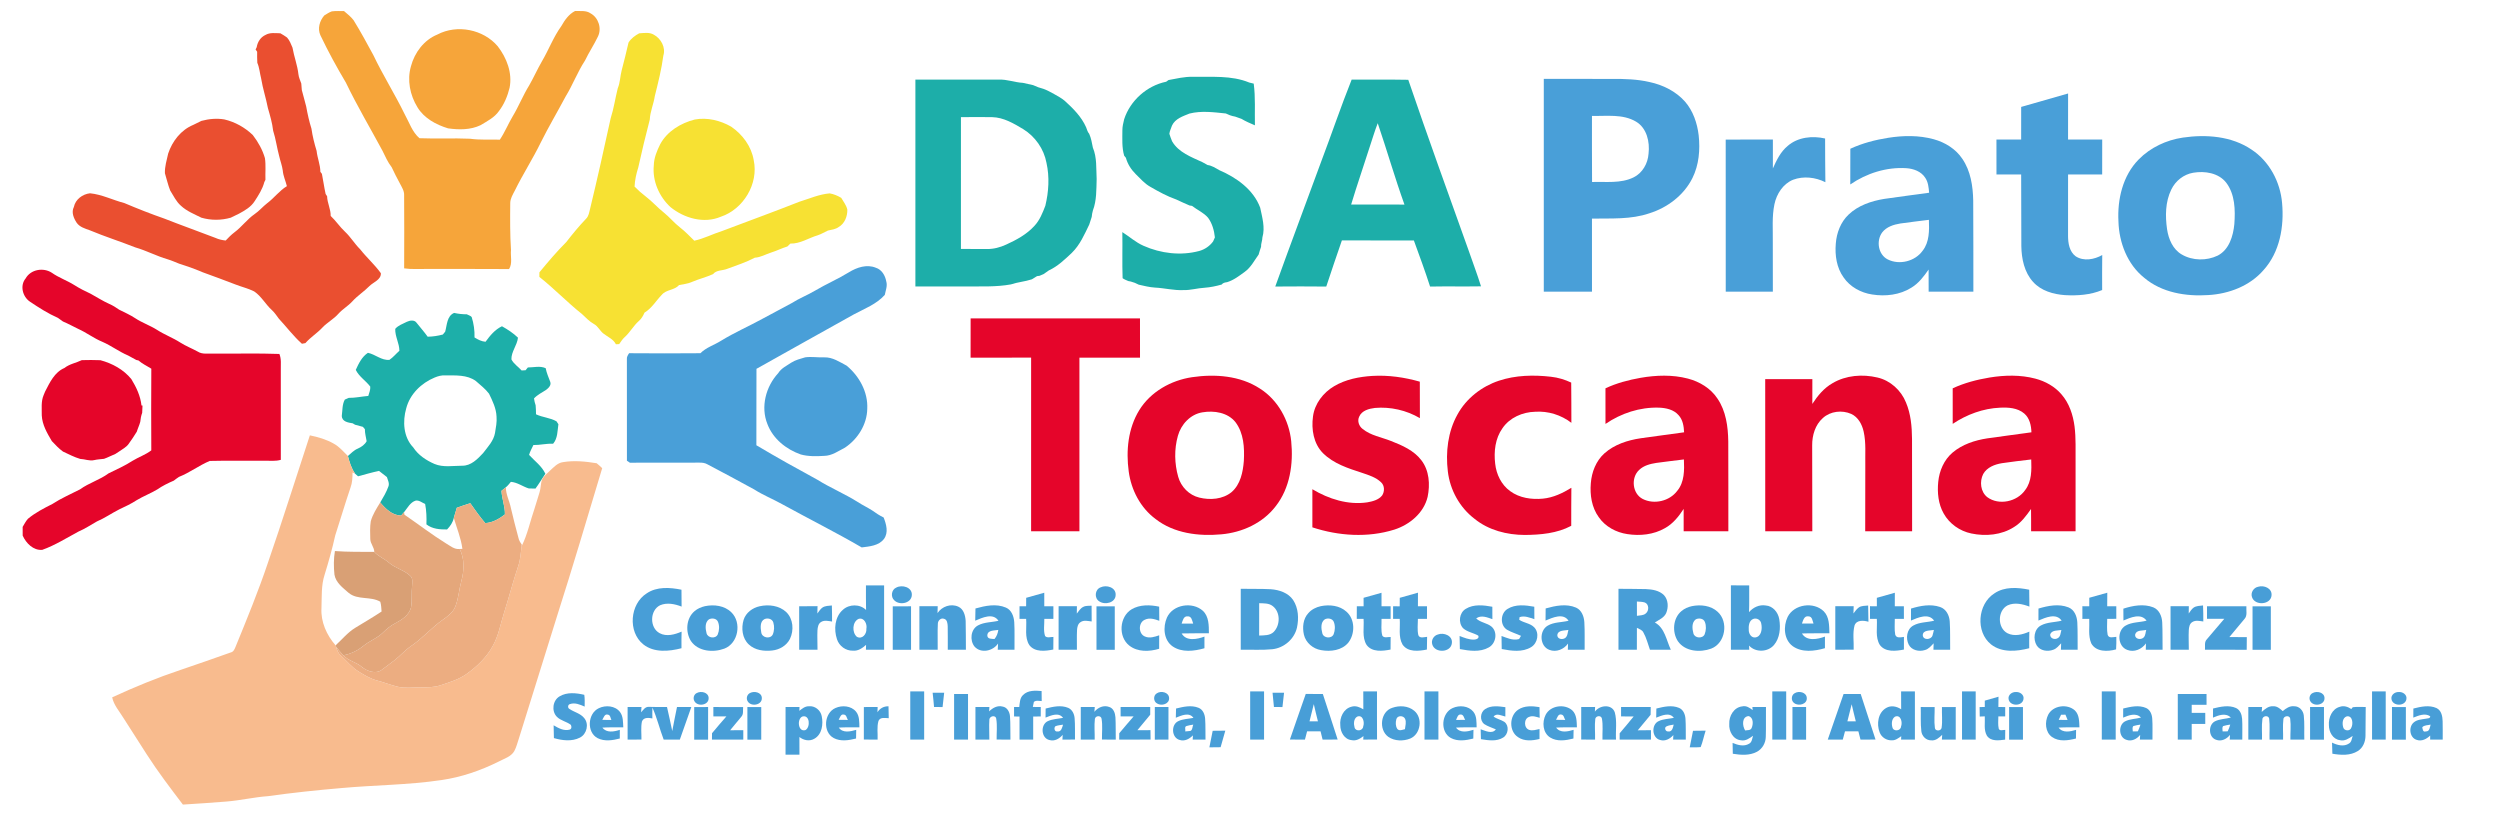 <?xml version="1.0" encoding="UTF-8" ?>
<!DOCTYPE svg PUBLIC "-//W3C//DTD SVG 1.1//EN" "http://www.w3.org/Graphics/SVG/1.1/DTD/svg11.dtd">
<svg width="1920pt" height="630pt" viewBox="0 0 1920 630" version="1.1" xmlns="http://www.w3.org/2000/svg">
<g id="#ffffffff">
</g>
<g id="#f6a53aff">
<path fill="#f6a53a" opacity="1.00" d=" M 249.01 11.90 C 250.90 10.75 252.74 9.45 254.86 8.72 C 257.95 8.34 261.07 8.52 264.18 8.49 C 266.78 10.68 269.48 12.83 271.56 15.54 C 276.95 24.24 281.80 33.25 286.69 42.25 C 294.09 57.77 303.29 72.33 310.83 87.78 C 314.31 94.03 316.58 101.38 322.14 106.15 C 335.07 106.68 348.06 105.97 361.01 106.55 C 368.60 107.62 376.26 107.04 383.89 107.26 C 387.67 101.63 390.22 95.31 393.66 89.49 C 398.37 81.73 401.66 73.21 406.46 65.50 C 409.88 59.50 412.69 53.17 416.15 47.19 C 421.41 38.27 425.02 28.42 431.13 20.00 C 433.73 15.39 436.84 10.89 441.69 8.42 C 445.67 8.66 450.08 7.81 453.57 10.26 C 459.66 13.57 462.30 21.88 459.21 28.08 C 456.20 34.40 452.29 40.23 449.26 46.54 C 443.51 55.32 439.86 65.24 434.37 74.16 C 428.11 85.96 421.27 97.45 415.32 109.42 C 409.17 122.05 401.51 133.87 395.33 146.49 C 393.78 149.47 391.91 152.48 391.87 155.95 C 391.75 167.97 391.67 179.99 392.43 191.99 C 391.94 196.83 393.75 202.28 390.95 206.64 C 369.64 206.46 348.32 206.61 327.01 206.56 C 321.46 206.45 315.89 206.95 310.39 206.10 C 310.46 187.41 310.52 168.72 310.37 150.03 C 310.57 146.64 308.59 143.75 307.11 140.87 C 304.85 136.81 302.80 132.64 300.82 128.44 C 297.76 124.56 295.83 119.98 293.64 115.59 C 284.28 98.23 274.21 81.26 265.65 63.46 C 258.61 51.63 252.00 39.52 246.07 27.09 C 243.72 21.91 245.46 16.06 249.01 11.90 Z" />
<path fill="#f6a53a" opacity="1.00" d=" M 335.89 26.53 C 351.00 18.53 371.24 22.51 382.27 35.55 C 389.16 44.50 393.64 56.04 391.36 67.44 C 389.79 73.82 387.22 80.04 383.20 85.28 C 379.75 90.29 374.15 93.05 369.10 96.13 C 361.34 99.85 352.46 99.75 344.12 98.58 C 334.94 95.79 325.71 90.84 320.61 82.39 C 314.89 73.09 312.52 61.49 315.62 50.87 C 318.40 40.35 325.65 30.70 335.89 26.53 Z" />
</g>
<g id="#ea4f30ff">
<path fill="#ea4f30" opacity="1.00" d=" M 203.89 26.84 C 207.34 24.81 211.49 25.49 215.31 25.57 C 217.05 26.62 218.86 27.57 220.47 28.84 C 222.45 31.04 223.49 33.88 224.63 36.57 C 225.82 43.47 228.43 50.06 229.19 57.04 C 229.45 59.55 230.61 61.80 231.39 64.16 C 231.51 65.83 231.67 67.49 231.79 69.15 C 233.01 73.35 233.99 77.60 235.16 81.81 C 236.20 87.54 237.44 93.25 239.20 98.81 C 240.01 104.60 241.45 110.28 243.16 115.87 C 243.71 121.33 245.99 126.46 246.05 131.98 C 246.34 132.36 246.93 133.12 247.22 133.50 C 248.27 138.64 248.93 143.86 250.08 148.98 C 250.37 149.41 250.94 150.28 251.22 150.72 C 251.31 155.91 254.08 160.60 253.96 165.83 C 257.96 169.57 260.95 174.23 264.97 177.96 C 269.32 182.02 272.33 187.26 276.58 191.42 C 281.59 197.82 287.75 203.20 292.51 209.82 C 292.75 214.87 286.79 216.64 283.74 219.69 C 279.59 223.93 274.50 227.10 270.54 231.52 C 267.33 235.02 263.12 237.37 259.95 240.90 C 256.34 245.06 251.31 247.59 247.56 251.61 C 243.53 255.93 238.42 259.04 234.53 263.51 C 233.87 263.64 232.55 263.88 231.88 264.01 C 225.37 258.18 220.15 251.19 214.22 244.82 C 212.52 242.59 211.02 240.19 208.94 238.28 C 203.95 233.83 200.81 227.54 195.16 223.78 C 190.68 221.53 185.75 220.38 181.09 218.57 C 172.65 215.38 164.23 212.14 155.73 209.13 C 155.26 208.93 154.31 208.52 153.84 208.32 C 152.00 207.62 150.19 206.84 148.34 206.15 C 144.79 204.82 141.14 203.73 137.56 202.49 C 134.62 201.32 131.73 200.03 128.71 199.12 C 120.25 196.68 112.44 192.45 103.98 190.02 C 92.35 185.42 80.41 181.66 68.87 176.82 C 65.27 175.52 61.25 174.41 58.91 171.11 C 56.58 167.57 54.65 163.04 56.73 158.95 C 57.96 153.10 63.35 149.11 69.12 148.44 C 78.31 149.34 86.64 153.65 95.51 155.96 C 105.59 160.22 115.78 164.26 126.12 167.85 C 139.15 172.99 152.36 177.66 165.43 182.69 C 167.92 183.84 170.60 184.43 173.32 184.73 C 175.43 182.46 177.63 180.27 180.10 178.39 C 185.68 174.24 189.77 168.42 195.51 164.45 C 199.10 162.01 201.87 158.62 205.29 155.98 C 210.63 152.01 214.57 146.43 220.33 142.97 C 219.36 138.95 217.49 135.14 217.17 130.98 C 216.67 127.18 215.24 123.60 214.41 119.87 C 212.65 113.41 211.83 106.74 209.77 100.36 C 209.10 94.43 207.40 88.71 205.75 82.99 C 204.29 75.39 201.81 68.02 200.57 60.37 C 199.54 56.33 199.28 52.09 197.62 48.22 C 197.45 45.40 197.45 42.57 197.50 39.74 C 197.20 39.31 196.60 38.44 196.30 38.01 C 196.51 37.56 196.94 36.66 197.16 36.21 C 197.77 32.26 200.17 28.50 203.89 26.84 Z" />
<path fill="#ea4f30" opacity="1.00" d=" M 154.68 92.84 C 160.39 91.30 166.40 90.73 172.26 91.71 C 180.49 93.63 188.12 97.88 194.18 103.75 C 198.25 109.04 201.62 115.03 203.47 121.46 C 204.29 126.96 203.65 132.55 203.86 138.08 C 203.64 138.53 203.21 139.42 202.99 139.87 C 201.61 145.20 198.55 149.91 195.58 154.49 C 192.79 158.95 188.08 161.64 183.57 164.09 C 181.43 165.07 179.31 166.12 177.21 167.19 C 169.86 169.29 162.03 169.32 154.68 167.19 C 149.26 164.47 143.45 162.21 138.94 158.00 C 135.29 154.82 133.25 150.34 130.71 146.32 C 129.00 142.02 128.02 137.48 126.65 133.06 C 126.47 127.92 128.05 122.93 129.15 117.96 C 132.30 108.45 138.98 99.80 148.43 95.91 C 150.52 94.89 152.59 93.85 154.68 92.84 Z" />
</g>
<g id="#f7e133ff">
<path fill="#f7e133" opacity="1.00" d=" M 490.88 25.60 C 494.65 25.36 498.79 24.59 502.21 26.69 C 507.66 29.62 511.42 36.56 509.46 42.65 C 508.06 53.17 505.48 63.47 502.90 73.75 C 502.00 79.90 499.31 85.64 499.02 91.91 C 495.87 104.09 492.87 116.32 490.19 128.61 C 488.68 133.39 487.57 138.30 487.34 143.32 C 490.04 146.08 492.94 148.63 496.01 150.98 C 500.92 154.71 504.97 159.42 509.81 163.24 C 514.24 166.77 517.80 171.25 522.29 174.71 C 526.24 177.75 529.65 181.39 533.22 184.86 C 540.61 183.26 547.37 179.68 554.55 177.42 C 574.35 169.91 594.26 162.70 613.95 154.92 C 621.64 152.56 629.11 149.19 637.21 148.51 C 640.37 149.07 643.33 150.31 646.08 151.95 C 647.72 154.89 650.03 157.62 650.75 160.99 C 650.89 166.09 648.73 171.70 644.12 174.34 C 641.72 176.13 638.69 176.42 635.86 177.06 C 633.21 178.24 630.74 179.84 627.96 180.72 C 620.94 182.79 614.55 187.27 606.98 187.08 C 606.22 187.82 605.46 188.56 604.71 189.30 C 600.42 190.59 596.43 192.65 592.16 193.97 C 588.01 195.29 584.17 197.67 579.72 197.90 C 572.96 201.48 565.63 203.82 558.48 206.47 C 554.91 207.97 550.21 207.23 547.61 210.53 C 542.35 212.90 536.72 214.26 531.42 216.52 C 528.27 217.99 524.80 218.21 521.47 218.95 C 517.95 223.02 511.72 222.27 508.29 226.37 C 503.84 230.96 500.58 236.73 494.97 240.12 C 493.95 242.54 492.61 244.83 490.59 246.56 C 486.48 250.22 483.89 255.20 479.80 258.87 C 478.09 260.42 476.81 262.35 475.54 264.26 C 474.69 264.30 473.85 264.35 473.02 264.40 C 471.05 260.44 466.81 258.81 463.52 256.24 C 460.68 254.09 459.27 250.48 456.05 248.79 C 452.53 246.84 449.84 243.82 446.90 241.14 C 435.59 232.13 425.58 221.63 414.24 212.66 C 414.24 211.49 414.25 210.33 414.26 209.16 C 420.87 201.16 427.57 193.22 434.92 185.89 C 439.68 179.72 444.66 173.70 450.05 168.05 C 452.16 166.04 452.49 163.02 453.19 160.34 C 458.79 137.24 463.93 114.04 469.00 90.82 C 471.43 83.29 472.51 75.43 474.44 67.78 C 476.31 63.39 476.25 58.55 477.46 53.98 C 479.27 46.91 481.12 39.84 482.70 32.71 C 484.64 29.53 487.66 27.35 490.88 25.60 Z" />
<path fill="#f7e133" opacity="1.00" d=" M 533.56 91.79 C 543.17 90.02 553.17 92.47 561.56 97.28 C 570.29 103.28 577.09 112.44 578.86 123.03 C 582.73 141.08 570.96 160.68 553.55 166.46 C 540.63 171.98 525.48 167.61 514.94 159.07 C 506.25 151.07 500.93 138.96 502.12 127.07 C 502.22 121.34 504.47 115.93 506.98 110.87 C 512.33 100.83 522.80 94.56 533.56 91.79 Z" />
</g>
<g id="#1daea9ff">
<path fill="#1daea9" opacity="1.00" d=" M 897.42 61.47 C 903.56 60.36 909.70 58.82 915.99 58.99 C 930.51 59.25 945.66 57.71 959.43 63.39 C 960.56 63.68 961.70 63.96 962.86 64.23 C 964.27 74.85 963.53 85.57 963.77 96.25 C 960.27 94.73 956.73 93.27 953.47 91.28 C 951.84 90.73 950.24 90.11 948.63 89.56 C 947.19 89.37 945.83 88.93 944.49 88.47 C 943.45 88.03 942.44 87.59 941.43 87.15 C 932.17 86.20 922.71 84.90 913.53 87.21 C 908.52 89.24 902.56 91.12 900.10 96.41 C 899.45 98.53 898.29 100.54 898.07 102.77 C 898.59 104.75 899.47 106.60 900.17 108.52 C 905.13 117.10 915.01 120.61 923.52 124.58 C 924.80 125.32 926.11 126.04 927.43 126.74 C 930.76 127.17 933.56 129.08 936.42 130.69 C 949.62 136.37 962.63 145.55 967.83 159.52 C 969.37 166.98 971.73 174.71 969.53 182.30 C 969.52 184.78 968.35 187.10 968.49 189.59 C 967.82 191.54 967.15 193.49 966.64 195.48 C 963.30 200.11 960.63 205.48 955.86 208.85 C 951.65 211.89 947.45 215.19 942.40 216.71 C 940.85 216.94 939.23 217.15 938.26 218.53 C 933.94 219.75 929.51 220.68 925.03 221.00 C 919.64 221.28 914.40 222.94 908.98 222.79 C 901.55 223.15 894.31 221.21 886.94 220.86 C 882.73 220.61 878.64 219.53 874.55 218.63 C 873.54 218.15 872.54 217.68 871.55 217.22 C 870.50 216.90 869.47 216.57 868.46 216.22 C 867.98 216.13 867.02 215.94 866.54 215.85 C 865.04 215.17 863.47 214.64 862.16 213.65 C 861.74 201.87 862.17 190.05 861.95 178.26 C 867.40 181.72 872.24 186.15 878.21 188.76 C 891.50 194.68 906.83 196.53 920.98 192.76 C 925.22 191.59 929.01 189.02 931.64 185.47 C 932.07 184.41 932.54 183.37 933.04 182.33 C 932.47 177.02 931.02 171.64 927.83 167.28 C 924.46 163.31 919.50 161.27 915.46 158.11 C 915.00 158.03 914.06 157.89 913.59 157.82 C 910.17 156.44 906.87 154.78 903.51 153.27 C 896.47 150.81 889.88 147.19 883.44 143.47 C 879.10 141.04 875.82 137.23 872.32 133.80 C 868.78 130.31 865.98 126.01 864.69 121.19 C 864.35 120.77 863.69 119.95 863.35 119.53 C 861.52 113.18 861.99 106.52 861.99 100.00 C 861.98 97.12 862.69 94.33 863.36 91.56 C 868.01 77.21 880.88 65.79 895.62 62.77 C 896.07 62.45 896.97 61.79 897.42 61.47 Z" />
<path fill="#1daea9" opacity="1.00" d=" M 703.02 61.15 C 724.36 61.18 745.70 61.17 767.05 61.15 C 773.35 60.83 779.31 63.30 785.57 63.63 C 788.18 64.16 790.79 64.78 793.40 65.37 C 795.99 66.59 798.69 67.58 801.48 68.28 C 804.29 69.35 806.97 70.76 809.59 72.25 C 812.34 73.80 815.17 75.30 817.61 77.35 C 824.13 83.24 830.54 89.61 834.14 97.76 C 834.82 99.47 835.22 101.34 836.49 102.75 C 838.03 106.11 838.58 109.78 839.32 113.37 C 842.53 121.03 841.79 129.42 842.23 137.51 C 841.96 145.60 842.28 153.93 839.35 161.62 C 838.92 163.25 838.54 164.90 838.44 166.59 C 837.83 168.55 837.14 170.49 836.54 172.45 C 832.82 180.09 829.39 188.13 823.18 194.17 C 817.79 199.26 812.32 204.55 805.50 207.68 C 804.15 208.62 802.82 209.57 801.48 210.49 C 800.43 210.92 799.39 211.36 798.37 211.82 C 797.89 211.88 796.93 212.00 796.45 212.06 C 795.10 212.89 793.76 213.70 792.43 214.53 C 787.17 216.26 781.57 216.66 776.36 218.42 C 765.02 220.49 753.46 219.89 742.00 219.98 C 729.00 219.99 716.01 219.98 703.02 219.99 C 703.01 167.04 703.00 114.09 703.02 61.15 M 738.00 89.98 C 737.98 123.71 737.99 157.45 737.99 191.18 C 744.66 191.24 751.34 191.20 758.01 191.25 C 763.10 191.32 768.12 189.98 772.72 187.85 C 780.63 184.25 788.53 180.00 794.44 173.47 C 798.52 169.13 800.72 163.48 802.82 158.02 C 805.41 147.27 806.13 135.93 803.70 125.08 C 801.73 114.40 795.03 104.84 785.80 99.15 C 778.50 94.79 770.73 90.16 761.99 89.97 C 753.99 89.77 745.99 89.96 738.00 89.98 Z" />
<path fill="#1daea9" opacity="1.00" d=" M 1038.07 61.15 C 1052.56 61.23 1067.06 61.00 1081.55 61.28 C 1096.48 105.06 1112.24 148.55 1127.81 192.11 C 1130.99 201.38 1134.51 210.54 1137.42 219.91 C 1124.38 220.13 1111.34 219.83 1098.30 220.08 C 1094.48 208.17 1090.13 196.44 1085.86 184.69 C 1067.43 184.62 1049.00 184.70 1030.57 184.63 C 1026.45 196.40 1022.53 208.24 1018.57 220.07 C 1005.52 219.92 992.46 219.95 979.40 220.06 C 990.86 188.14 1002.87 156.41 1014.51 124.55 C 1022.50 103.46 1029.72 82.08 1038.07 61.15 M 1052.12 112.25 C 1047.38 127.22 1042.20 142.05 1037.68 157.08 C 1051.33 157.13 1064.97 157.07 1078.62 157.11 C 1071.21 136.47 1065.16 115.37 1058.10 94.61 C 1055.85 100.40 1054.08 106.36 1052.12 112.25 Z" />
</g>
<g id="#499fd8ff">
<path fill="#499fd8" opacity="1.00" d=" M 1185.63 60.56 C 1203.09 60.61 1220.56 60.63 1238.03 60.61 C 1247.69 60.55 1257.45 60.80 1266.91 63.02 C 1277.14 65.21 1287.03 70.10 1294.05 77.99 C 1300.30 85.17 1303.48 94.56 1304.58 103.90 C 1305.80 114.99 1304.81 126.63 1299.80 136.73 C 1293.25 149.90 1280.66 159.45 1266.77 163.80 C 1252.59 168.68 1237.38 167.64 1222.63 167.89 C 1222.63 186.59 1222.62 205.29 1222.64 223.99 C 1210.30 224.02 1197.96 223.99 1185.63 224.00 C 1185.62 169.52 1185.62 115.04 1185.63 60.56 M 1222.63 89.01 C 1222.67 105.93 1222.54 122.85 1222.70 139.78 C 1233.30 139.39 1244.61 141.09 1254.50 136.27 C 1261.42 132.92 1265.59 125.52 1266.09 117.99 C 1267.15 108.99 1264.79 98.40 1256.51 93.44 C 1246.31 87.35 1233.94 89.29 1222.63 89.01 Z" />
<path fill="#499fd8" opacity="1.00" d=" M 1552.26 82.11 C 1564.25 78.61 1576.27 75.18 1588.30 71.80 C 1588.28 83.59 1588.29 95.37 1588.27 107.16 C 1597.01 107.15 1605.75 107.18 1614.50 107.14 C 1614.43 116.09 1614.48 125.05 1614.47 134.00 C 1605.73 134.01 1597.00 133.99 1588.28 134.01 C 1588.25 149.68 1588.24 165.35 1588.26 181.02 C 1588.26 186.68 1589.26 193.24 1594.12 196.84 C 1600.31 200.87 1608.42 199.32 1614.52 195.86 C 1614.44 204.82 1614.38 213.78 1614.46 222.75 C 1605.46 226.52 1595.53 227.19 1585.89 226.66 C 1577.00 226.03 1567.60 223.38 1561.45 216.55 C 1554.68 209.16 1552.54 198.78 1552.39 189.03 C 1552.28 170.69 1552.26 152.35 1552.25 134.00 C 1545.92 134.00 1539.60 134.01 1533.29 133.99 C 1533.28 125.04 1533.33 116.09 1533.27 107.14 C 1539.59 107.18 1545.92 107.16 1552.25 107.15 C 1552.25 98.81 1552.30 90.46 1552.26 82.11 Z" />
<path fill="#499fd8" opacity="1.00" d=" M 1373.01 112.01 C 1380.78 105.27 1391.95 104.13 1401.68 106.37 C 1401.75 117.56 1401.69 128.75 1401.89 139.93 C 1394.29 136.13 1385.09 135.03 1377.06 138.06 C 1369.35 141.21 1364.46 148.89 1362.78 156.79 C 1360.74 166.41 1361.67 176.29 1361.51 186.04 C 1361.56 198.69 1361.51 211.33 1361.55 223.98 C 1349.49 224.02 1337.43 224.00 1325.37 223.99 C 1325.36 185.05 1325.42 146.12 1325.34 107.19 C 1337.41 107.22 1349.49 107.23 1361.57 107.18 C 1361.52 114.57 1361.50 121.97 1361.57 129.36 C 1364.39 123.02 1367.51 116.50 1373.01 112.01 Z" />
<path fill="#499fd8" opacity="1.00" d=" M 1450.10 105.84 C 1461.68 104.01 1473.73 103.81 1485.12 106.94 C 1493.81 109.33 1502.00 114.37 1507.06 121.96 C 1513.48 131.30 1515.20 142.92 1515.43 154.02 C 1515.58 177.34 1515.51 200.66 1515.55 223.98 C 1504.10 224.02 1492.65 224.00 1481.20 223.99 C 1481.20 218.33 1481.23 212.66 1481.17 206.99 C 1477.52 212.27 1473.54 217.57 1467.95 220.93 C 1459.07 226.54 1448.01 227.80 1437.78 226.16 C 1429.19 224.86 1420.87 220.37 1415.91 213.10 C 1410.51 205.65 1409.13 196.07 1409.89 187.09 C 1410.51 178.83 1413.64 170.52 1419.76 164.76 C 1427.10 157.76 1437.14 154.39 1446.98 152.77 C 1458.48 151.03 1470.05 149.68 1481.56 148.02 C 1481.23 144.04 1480.87 139.84 1478.53 136.45 C 1475.42 131.65 1469.58 129.53 1464.10 129.17 C 1448.84 128.18 1433.54 133.06 1421.01 141.67 C 1420.97 132.52 1421.01 123.38 1421.06 114.24 C 1430.24 109.98 1440.13 107.42 1450.10 105.84 M 1459.46 171.64 C 1454.30 172.48 1448.81 174.20 1445.51 178.51 C 1440.79 184.93 1442.40 195.50 1449.78 199.24 C 1458.72 203.73 1470.72 200.75 1476.56 192.59 C 1481.86 185.90 1481.68 176.92 1481.40 168.83 C 1474.09 169.79 1466.75 170.56 1459.46 171.64 Z" />
<path fill="#499fd8" opacity="1.00" d=" M 1676.45 105.67 C 1694.25 103.07 1713.82 104.50 1729.10 114.83 C 1742.86 123.84 1751.26 139.69 1752.64 155.91 C 1754.30 173.94 1750.90 193.62 1738.40 207.42 C 1727.86 219.62 1711.81 225.70 1695.99 226.61 C 1678.79 227.77 1660.20 224.77 1646.70 213.29 C 1633.78 202.95 1627.42 186.27 1626.97 170.04 C 1626.06 153.09 1630.27 134.88 1642.49 122.48 C 1651.52 113.26 1663.75 107.56 1676.45 105.67 M 1684.39 132.66 C 1677.07 133.90 1670.73 138.92 1667.55 145.58 C 1662.95 154.98 1662.84 165.93 1664.31 176.09 C 1665.44 183.60 1668.73 191.49 1675.59 195.44 C 1683.87 200.31 1694.70 200.40 1703.29 196.26 C 1712.04 191.65 1715.09 181.24 1715.98 172.06 C 1716.76 161.28 1716.54 149.24 1709.71 140.27 C 1703.82 132.77 1693.29 131.15 1684.39 132.66 Z" />
<path fill="#499fd8" opacity="1.00" d=" M 652.04 209.07 C 658.08 205.37 665.69 202.76 672.61 205.62 C 677.22 207.03 679.81 211.60 680.65 216.09 C 681.69 219.58 680.18 223.06 679.52 226.47 C 673.15 233.66 663.90 237.06 655.65 241.51 C 630.67 255.28 605.91 269.42 580.97 283.25 C 580.86 302.82 580.99 322.39 580.90 341.96 C 596.30 351.14 611.98 359.86 627.73 368.43 C 637.75 374.68 648.72 379.22 658.71 385.52 C 662.35 387.89 666.29 389.74 669.94 392.08 C 672.69 394.10 675.58 395.94 678.65 397.45 C 680.66 402.62 682.51 409.03 678.86 413.93 C 674.90 419.14 667.78 419.66 661.80 420.42 C 641.78 408.76 621.02 398.41 600.72 387.23 C 593.62 383.28 586.04 380.25 579.18 375.86 C 567.34 369.31 555.36 363.01 543.41 356.66 C 541.47 355.49 539.21 355.24 537.00 355.30 C 519.25 355.38 501.50 355.28 483.76 355.36 C 483.19 354.98 482.05 354.23 481.48 353.85 C 481.42 327.90 481.48 301.95 481.45 276.00 C 481.21 274.18 482.21 272.70 483.15 271.27 C 501.41 271.41 519.67 271.45 537.92 271.27 C 542.31 266.84 548.49 265.02 553.68 261.75 C 563.98 255.41 575.09 250.59 585.68 244.77 C 593.04 240.68 600.59 236.93 607.95 232.83 C 613.72 229.14 620.15 226.69 626.03 223.18 C 634.52 218.14 643.63 214.25 652.04 209.07 Z" />
<path fill="#499fd8" opacity="1.00" d=" M 618.38 274.43 C 623.20 273.75 628.12 274.66 632.99 274.45 C 639.34 274.21 644.80 277.97 650.19 280.81 C 659.92 288.80 666.72 301.17 666.05 314.00 C 665.85 325.98 658.78 337.21 648.96 343.77 C 643.87 346.37 638.94 350.03 632.99 350.11 C 627.01 350.47 620.86 350.63 615.03 349.04 C 603.83 345.14 593.65 337.01 589.37 325.68 C 584.03 312.47 588.18 296.81 597.67 286.58 C 600.00 282.79 604.11 280.95 607.64 278.54 C 610.90 276.45 614.71 275.52 618.38 274.43 Z" />
</g>
<g id="#e5052aff">
<path fill="#e5052a" opacity="1.00" d=" M 19.70 213.82 C 23.59 206.86 33.32 205.24 39.80 209.48 C 45.18 213.29 51.50 215.42 57.05 218.92 C 61.05 221.46 65.27 223.61 69.58 225.58 C 74.34 228.19 78.92 231.16 83.89 233.39 C 86.60 234.56 89.10 236.14 91.51 237.84 C 95.63 239.92 99.87 241.78 103.74 244.32 C 109.05 247.85 115.16 249.90 120.54 253.30 C 126.25 257.01 132.70 259.37 138.42 263.05 C 142.70 265.76 147.44 267.61 151.88 270.04 C 155.50 272.37 159.99 271.34 164.04 271.57 C 180.88 271.72 197.75 271.20 214.57 271.84 C 216.17 275.71 215.57 279.94 215.65 284.01 C 215.65 307.06 215.63 330.10 215.66 353.15 C 211.55 354.36 207.24 353.74 203.02 353.86 C 189.04 353.96 175.05 353.65 161.08 354.00 C 152.86 357.43 145.76 362.98 137.45 366.25 C 136.08 367.14 134.78 368.12 133.49 369.12 C 129.08 371.02 124.75 373.14 120.80 375.88 C 115.68 378.96 110.05 381.07 104.94 384.16 C 100.71 386.95 96.09 389.05 91.53 391.23 C 85.74 394.14 80.42 397.92 74.44 400.46 C 69.74 403.11 65.23 406.13 60.25 408.26 C 51.09 413.15 42.23 418.83 32.40 422.30 C 25.54 422.83 20.05 417.20 17.42 411.34 C 17.43 409.11 17.43 406.88 17.40 404.65 C 18.67 402.54 19.79 400.29 21.43 398.45 C 27.09 393.72 33.68 390.38 40.21 387.06 C 46.95 382.67 54.35 379.49 61.49 375.82 C 68.28 370.87 76.61 368.58 83.37 363.55 C 89.64 360.50 96.02 357.63 101.88 353.84 C 106.55 350.99 111.83 349.24 116.20 345.88 C 116.09 324.97 116.07 304.06 116.21 283.15 C 112.90 281.10 109.32 279.42 106.36 276.84 C 105.94 276.75 105.09 276.56 104.67 276.46 C 102.64 275.27 100.57 274.14 98.47 273.07 C 91.52 270.15 85.50 265.48 78.56 262.49 C 72.08 259.84 66.51 255.48 60.13 252.62 C 56.19 250.73 52.37 248.59 48.34 246.90 C 47.09 245.95 45.81 245.03 44.51 244.15 C 36.93 240.81 29.90 236.31 23.04 231.71 C 17.34 227.92 15.11 219.31 19.70 213.82 Z" />
<path fill="#e5052a" opacity="1.00" d=" M 745.41 274.69 C 745.49 264.64 745.44 254.59 745.44 244.54 C 788.80 244.57 832.15 244.55 875.51 244.55 C 875.50 254.59 875.46 264.64 875.53 274.69 C 860.02 274.64 844.51 274.68 829.00 274.67 C 829.00 319.11 829.00 363.56 829.00 408.00 C 816.63 408.00 804.26 408.00 791.89 408.00 C 791.89 363.55 791.88 319.10 791.90 274.65 C 776.40 274.71 760.91 274.63 745.41 274.69 Z" />
<path fill="#e5052a" opacity="1.00" d=" M 915.53 289.68 C 933.09 287.11 952.36 288.45 967.58 298.40 C 981.39 307.13 990.02 322.75 991.65 338.84 C 993.40 356.08 990.73 374.80 979.75 388.76 C 969.88 401.73 954.01 408.95 938.01 410.36 C 920.59 411.98 901.61 409.66 887.45 398.57 C 875.85 389.98 868.75 376.25 866.86 362.09 C 864.69 346.11 866.36 328.95 874.96 314.99 C 883.66 300.86 899.35 292.07 915.53 289.68 M 923.44 316.67 C 914.17 318.17 907.04 325.94 904.61 334.75 C 901.73 344.96 901.98 356.02 904.86 366.19 C 907.01 373.87 913.22 380.27 921.04 382.15 C 929.34 384.19 939.06 383.53 945.89 377.91 C 952.68 372.01 954.60 362.56 955.27 353.99 C 955.82 343.83 955.22 332.64 948.84 324.22 C 942.90 316.75 932.36 315.15 923.44 316.67 Z" />
<path fill="#e5052a" opacity="1.00" d=" M 1024.63 296.59 C 1033.48 291.34 1043.83 289.33 1053.99 288.70 C 1066.28 287.98 1078.61 289.76 1090.42 293.12 C 1090.46 302.46 1090.49 311.80 1090.48 321.14 C 1080.13 315.05 1067.86 312.26 1055.91 313.30 C 1051.35 313.86 1045.91 315.29 1043.89 319.92 C 1042.25 323.17 1043.62 327.24 1046.44 329.38 C 1052.71 334.52 1060.98 335.75 1068.32 338.69 C 1076.87 342.03 1085.87 345.94 1091.59 353.45 C 1097.70 361.33 1098.40 372.15 1096.41 381.61 C 1093.47 393.98 1082.59 402.98 1070.85 406.74 C 1050.43 413.12 1028.08 411.64 1007.90 405.00 C 1007.88 395.24 1007.88 385.48 1007.90 375.72 C 1020.43 383.25 1035.32 387.98 1050.03 385.81 C 1054.16 385.07 1058.71 383.97 1061.46 380.54 C 1063.49 377.49 1063.45 372.91 1060.63 370.35 C 1056.62 366.53 1051.16 364.88 1046.05 363.14 C 1035.39 359.68 1024.12 356.08 1016.00 347.98 C 1008.78 340.66 1007.02 329.68 1008.38 319.84 C 1009.65 310.05 1016.24 301.51 1024.63 296.59 Z" />
<path fill="#e5052a" opacity="1.00" d=" M 1151.13 292.40 C 1163.98 288.11 1177.82 287.82 1191.17 289.35 C 1196.56 289.93 1201.79 291.53 1206.69 293.82 C 1206.71 304.12 1206.90 314.42 1206.82 324.72 C 1198.93 318.65 1188.91 315.54 1178.97 316.23 C 1169.34 316.45 1159.42 320.73 1153.91 328.87 C 1148.30 336.69 1147.18 346.83 1148.30 356.16 C 1149.18 364.29 1153.05 372.35 1159.81 377.19 C 1166.97 382.47 1176.32 383.79 1185.01 382.95 C 1192.89 382.19 1200.16 378.72 1206.82 374.62 C 1206.83 384.36 1206.59 394.09 1206.71 403.83 C 1195.82 409.64 1183.20 410.74 1171.07 410.85 C 1157.37 410.80 1143.26 407.24 1132.48 398.47 C 1121.03 389.79 1113.60 376.26 1111.94 362.04 C 1110.16 347.21 1111.96 331.51 1119.34 318.33 C 1126.07 306.00 1137.88 296.81 1151.13 292.40 Z" />
<path fill="#e5052a" opacity="1.00" d=" M 1259.95 290.17 C 1271.93 288.09 1284.43 287.65 1296.29 290.75 C 1305.26 293.09 1313.79 298.20 1318.97 306.05 C 1325.56 315.65 1327.14 327.64 1327.31 339.02 C 1327.41 362.01 1327.36 385.01 1327.37 408.00 C 1315.93 408.00 1304.49 408.00 1293.05 408.00 C 1293.04 402.28 1293.06 396.56 1293.04 390.85 C 1289.27 396.65 1284.81 402.28 1278.63 405.65 C 1269.98 410.62 1259.54 411.71 1249.81 410.19 C 1241.18 408.93 1232.82 404.43 1227.83 397.16 C 1222.40 389.69 1220.98 380.07 1221.76 371.06 C 1222.41 362.54 1225.75 353.97 1232.19 348.18 C 1239.88 341.33 1250.06 338.06 1260.09 336.58 C 1271.17 334.95 1282.30 333.62 1293.38 332.01 C 1293.18 327.38 1292.43 322.39 1289.15 318.86 C 1285.42 314.52 1279.47 313.26 1274.01 313.07 C 1259.45 312.62 1244.97 317.37 1233.01 325.58 C 1232.98 316.46 1233.00 307.35 1233.00 298.23 C 1241.52 294.22 1250.70 291.81 1259.95 290.17 M 1271.95 355.53 C 1267.29 356.28 1262.40 357.51 1258.91 360.87 C 1252.38 366.82 1253.59 379.15 1261.64 383.23 C 1270.43 387.66 1282.24 384.88 1288.13 376.95 C 1293.70 370.27 1293.60 361.07 1293.24 352.85 C 1286.14 353.74 1279.03 354.54 1271.95 355.53 Z" />
<path fill="#e5052a" opacity="1.00" d=" M 1407.38 294.29 C 1417.66 288.19 1430.39 287.21 1441.88 289.93 C 1451.77 292.21 1460.07 299.76 1463.80 309.13 C 1467.51 317.92 1468.35 327.57 1468.43 337.02 C 1468.52 360.68 1468.52 384.34 1468.51 408.00 C 1456.50 408.00 1444.49 408.00 1432.48 408.00 C 1432.52 391.32 1432.57 374.63 1432.55 357.95 C 1432.34 349.12 1433.25 340.16 1431.29 331.46 C 1430.07 325.95 1427.10 320.38 1421.78 317.90 C 1414.71 314.75 1405.72 315.76 1399.95 321.07 C 1394.04 326.26 1391.70 334.39 1391.75 342.04 C 1391.75 364.02 1391.86 386.01 1391.86 408.00 C 1379.80 408.00 1367.75 408.00 1355.71 408.00 C 1355.69 369.06 1355.74 330.11 1355.68 291.17 C 1367.75 291.18 1379.82 291.20 1391.89 291.15 C 1391.83 297.50 1391.84 303.85 1391.87 310.21 C 1395.91 303.95 1400.81 298.02 1407.38 294.29 Z" />
<path fill="#e5052a" opacity="1.00" d=" M 1527.93 289.95 C 1539.59 288.05 1551.73 287.75 1563.23 290.81 C 1570.84 292.83 1578.05 296.82 1583.20 302.85 C 1589.18 309.67 1592.10 318.63 1593.25 327.49 C 1594.41 336.60 1593.94 345.79 1594.04 354.95 C 1594.04 372.63 1594.04 390.31 1594.04 408.00 C 1582.65 408.00 1571.27 408.00 1559.89 408.00 C 1559.87 402.30 1559.93 396.59 1559.83 390.89 C 1556.16 396.10 1552.31 401.42 1546.76 404.77 C 1537.15 410.94 1524.98 412.02 1513.98 409.71 C 1505.14 407.89 1497.12 402.25 1492.72 394.32 C 1488.58 387.02 1487.76 378.32 1488.56 370.09 C 1489.39 361.63 1492.98 353.18 1499.56 347.60 C 1507.04 341.26 1516.69 338.13 1526.26 336.66 C 1537.53 334.99 1548.85 333.65 1560.14 332.01 C 1559.97 326.79 1558.77 321.10 1554.60 317.56 C 1549.51 313.22 1542.42 312.79 1536.04 313.10 C 1523.03 313.65 1510.45 318.33 1499.68 325.53 C 1499.66 316.43 1499.74 307.33 1499.67 298.24 C 1508.60 294.07 1518.22 291.58 1527.93 289.95 M 1537.48 355.73 C 1531.93 356.63 1526.00 358.90 1523.10 364.04 C 1520.20 369.75 1520.99 377.70 1526.23 381.82 C 1535.15 388.40 1549.12 385.34 1555.32 376.37 C 1560.46 369.69 1560.26 360.86 1559.98 352.87 C 1552.47 353.76 1544.95 354.61 1537.48 355.73 Z" />
</g>
<g id="#1dafa9ff">
<path fill="#1dafa9" opacity="1.00" d=" M 341.90 254.73 C 343.31 249.71 343.16 242.67 348.77 240.32 C 351.97 241.04 355.23 241.39 358.51 241.38 C 359.71 242.09 361.32 242.37 362.25 243.48 C 363.83 248.53 364.61 253.85 364.42 259.16 C 367.01 260.80 369.78 262.23 372.90 262.48 C 376.34 257.77 380.10 253.11 385.51 250.57 C 389.90 253.04 394.15 255.80 397.80 259.32 C 397.19 265.22 392.61 270.05 392.77 276.00 C 394.48 279.47 398.06 281.66 400.61 284.52 C 401.37 284.48 402.88 284.39 403.64 284.35 C 404.08 283.81 404.95 282.75 405.39 282.21 C 409.97 282.22 414.73 280.78 419.09 282.78 C 419.77 286.45 421.33 289.83 422.60 293.31 C 423.53 295.90 421.21 298.08 419.34 299.48 C 416.17 301.51 412.73 303.19 410.12 305.99 C 410.35 307.78 410.76 309.56 411.37 311.27 C 411.56 313.56 411.65 315.87 411.66 318.18 C 416.69 320.60 422.50 320.78 427.37 323.57 C 427.74 324.13 428.48 325.25 428.85 325.80 C 428.11 330.87 428.34 336.71 424.78 340.81 C 419.69 340.51 414.72 341.88 409.64 341.79 C 408.48 344.29 407.08 346.68 406.33 349.35 C 410.61 354.08 416.09 357.87 418.83 363.83 C 416.25 367.60 413.97 371.57 411.23 375.23 C 409.49 375.17 407.75 375.13 406.02 375.11 C 401.39 373.61 397.30 370.45 392.35 370.06 C 391.15 371.53 389.96 373.03 388.49 374.25 C 387.40 375.17 386.27 376.04 385.15 376.93 C 385.36 383.09 387.97 388.90 387.76 395.11 C 383.31 398.47 378.39 401.45 372.66 401.74 C 368.51 396.89 364.82 391.68 361.17 386.47 C 357.70 387.59 354.24 388.72 350.82 389.97 C 350.05 392.55 349.29 395.15 348.52 397.74 C 347.79 401.20 345.78 404.13 343.34 406.63 C 337.81 406.68 332.00 406.30 327.49 402.71 C 327.68 397.47 327.50 392.21 326.51 387.04 C 324.16 386.10 321.95 384.04 319.27 384.45 C 315.00 385.80 312.99 390.11 310.32 393.31 C 309.58 394.20 308.84 395.08 308.09 395.96 C 301.25 395.84 296.15 390.78 292.02 385.90 C 294.38 381.94 296.75 377.94 298.31 373.59 C 299.25 371.14 297.83 368.71 297.16 366.40 C 295.11 364.84 293.09 363.26 291.09 361.66 C 285.66 362.79 280.33 364.36 274.98 365.80 C 274.42 365.31 273.30 364.33 272.75 363.84 C 269.88 359.77 268.41 354.98 267.19 350.22 C 269.61 348.16 271.82 345.72 274.82 344.51 C 277.52 343.30 280.16 341.50 281.58 338.84 C 281.09 335.76 280.19 332.73 280.23 329.58 C 279.85 329.13 279.08 328.25 278.70 327.81 C 276.68 327.31 274.67 326.75 272.67 326.19 C 272.22 325.92 271.32 325.38 270.88 325.11 C 267.39 324.55 262.59 323.88 262.50 319.36 C 263.08 315.18 262.73 310.69 264.81 306.89 C 265.82 306.45 266.83 306.01 267.84 305.56 C 272.89 305.63 277.84 304.48 282.85 304.08 C 283.49 301.73 284.60 299.39 284.36 296.90 C 280.94 292.37 275.79 289.29 273.23 284.08 C 275.46 279.18 277.92 274.02 282.57 270.96 C 288.28 272.16 293.00 276.94 299.08 276.37 C 301.96 274.44 304.14 271.66 306.74 269.39 C 306.70 263.58 303.32 258.40 303.55 252.56 C 305.84 249.84 309.40 248.74 312.46 247.14 C 314.80 246.03 318.32 245.47 319.98 247.95 C 322.76 251.53 325.83 254.89 328.45 258.59 C 332.39 258.55 336.29 257.92 340.10 256.92 C 340.69 256.19 341.30 255.46 341.90 254.73 M 333.79 289.96 C 323.54 294.19 314.78 302.73 311.97 313.65 C 309.09 323.63 309.81 335.77 317.35 343.58 C 321.22 349.52 327.30 353.55 333.70 356.32 C 340.47 359.14 347.88 357.68 354.97 357.67 C 361.67 357.80 366.78 352.55 371.02 347.99 C 374.62 343.23 379.11 338.62 380.17 332.51 C 380.84 328.36 381.71 324.16 381.34 319.93 C 381.09 313.65 378.26 307.88 375.57 302.34 C 372.73 298.60 368.93 295.71 365.44 292.61 C 358.70 287.67 349.87 288.38 341.97 288.29 C 339.13 288.12 336.37 288.86 333.79 289.96 Z" />
</g>
<g id="#e50529ff">
<path fill="#e50529" opacity="1.00" d=" M 49.48 282.62 C 53.40 279.49 58.43 278.76 62.82 276.59 C 67.59 276.49 72.36 276.40 77.13 276.64 C 86.20 279.09 94.87 283.76 100.86 291.14 C 104.67 297.35 107.87 304.08 108.66 311.41 L 109.44 311.46 C 109.36 313.32 109.29 315.18 109.20 317.04 C 108.37 319.27 107.93 321.60 107.72 323.97 C 107.05 326.54 105.83 328.93 105.08 331.49 C 103.11 334.72 101.02 337.88 98.78 340.94 C 96.95 343.53 94.02 344.93 91.50 346.74 C 90.54 347.38 89.56 348.00 88.59 348.64 C 85.66 349.80 82.88 351.33 79.90 352.37 C 77.36 352.69 74.80 352.78 72.31 353.37 C 68.71 354.24 65.19 352.56 61.61 352.45 C 56.99 351.10 52.73 348.83 48.38 346.81 C 45.18 344.51 42.52 341.60 39.81 338.77 C 36.21 332.67 32.41 326.26 32.08 319.01 C 32.17 313.81 31.40 308.40 33.50 303.48 C 33.90 302.55 34.28 301.62 34.66 300.69 C 38.23 293.78 41.87 285.84 49.48 282.62 Z" />
</g>
<g id="#fefefeff">
</g>
<g id="#f8bb8eff">
<path fill="#f8bb8e" opacity="1.00" d=" M 237.97 334.35 C 244.34 335.65 250.71 337.49 256.38 340.75 C 260.64 343.08 263.75 346.89 267.19 350.22 C 268.41 354.98 269.88 359.77 272.75 363.84 C 272.24 363.60 271.24 363.11 270.74 362.86 C 270.73 366.75 270.59 370.70 269.22 374.39 C 265.06 386.58 261.44 398.95 257.46 411.20 C 255.20 421.38 252.38 431.42 249.30 441.39 C 246.60 449.63 247.21 458.44 246.89 466.99 C 246.25 477.55 250.88 487.80 257.73 495.63 C 257.83 495.90 258.02 496.43 258.12 496.70 C 258.86 499.13 259.61 501.71 261.68 503.39 C 266.23 507.50 270.10 512.45 275.37 515.71 C 279.92 518.55 284.60 521.32 289.83 522.70 C 295.13 524.09 300.22 526.17 305.55 527.43 C 311.28 528.79 317.18 527.81 322.99 527.90 C 328.19 527.93 333.51 527.92 338.49 526.23 C 345.38 523.91 352.53 521.82 358.49 517.49 C 366.37 511.82 373.62 504.93 378.31 496.34 C 382.82 488.52 384.30 479.49 387.01 470.98 C 390.84 459.01 393.92 446.81 397.94 434.91 C 399.65 429.94 399.98 424.68 400.59 419.52 C 405.19 410.34 407.19 400.21 410.53 390.56 C 411.80 386.35 413.13 382.16 414.42 377.95 C 415.39 374.85 415.17 371.51 416.21 368.44 C 417.60 365.60 420.16 363.59 422.40 361.44 C 425.35 358.77 428.20 355.47 432.39 354.92 C 440.96 353.47 449.72 354.40 458.24 355.77 C 459.71 356.96 461.13 358.22 462.49 359.55 C 451.05 397.67 439.75 435.82 427.64 473.73 C 417.93 504.71 408.32 535.71 398.65 566.70 C 397.45 570.10 396.70 573.70 394.95 576.88 C 392.40 581.26 387.18 582.61 383.00 584.88 C 369.14 591.78 354.35 596.88 339.00 599.10 C 313.48 602.89 287.60 602.90 261.94 605.26 C 243.19 606.85 224.48 608.84 205.84 611.45 C 195.17 612.20 184.74 614.71 174.08 615.57 C 162.89 616.54 151.67 617.16 140.46 617.92 C 130.86 605.30 121.24 592.67 112.67 579.32 C 106.71 569.99 100.77 560.64 94.77 551.34 C 91.66 546.21 87.41 541.61 86.15 535.56 C 103.26 527.66 120.72 520.49 138.61 514.51 C 151.51 510.22 164.29 505.60 177.12 501.11 C 179.26 500.70 180.11 498.68 180.85 496.89 C 189.64 475.41 198.47 453.93 205.86 431.92 C 217.05 399.56 227.25 366.87 237.97 334.35 Z" />
</g>
<g id="#ecad81ff">
<path fill="#ecad81" opacity="1.00" d=" M 385.15 376.93 C 386.27 376.04 387.40 375.17 388.49 374.25 C 388.52 379.91 391.37 384.94 392.42 390.40 C 394.13 398.00 396.17 405.51 398.16 413.04 C 398.55 414.97 399.59 416.66 400.73 418.24 L 400.59 419.52 C 399.98 424.68 399.65 429.94 397.94 434.91 C 393.92 446.81 390.84 459.01 387.01 470.98 C 384.30 479.49 382.82 488.52 378.31 496.34 C 373.62 504.93 366.37 511.82 358.49 517.49 C 352.53 521.82 345.38 523.91 338.49 526.23 C 333.51 527.92 328.19 527.93 322.99 527.90 C 317.18 527.81 311.28 528.79 305.55 527.43 C 300.22 526.17 295.13 524.09 289.83 522.70 C 284.60 521.32 279.92 518.55 275.37 515.71 C 270.10 512.45 266.23 507.50 261.68 503.39 C 259.61 501.71 258.86 499.13 258.12 496.70 C 259.87 498.97 261.73 501.16 263.67 503.28 C 267.54 507.55 273.59 508.49 277.89 512.21 C 282.06 515.56 288.62 517.99 293.32 514.33 C 296.39 512.12 299.36 509.79 302.40 507.53 C 307.23 503.89 311.15 499.16 316.20 495.80 C 324.78 489.99 331.52 481.91 340.04 476.00 C 343.88 473.26 347.99 470.28 349.75 465.71 C 352.15 459.47 352.55 452.70 354.30 446.28 C 356.51 438.24 356.89 429.24 353.05 421.61 C 353.57 421.59 354.59 421.53 355.11 421.51 C 354.09 413.28 350.78 405.64 348.52 397.74 C 349.29 395.15 350.05 392.55 350.82 389.97 C 354.24 388.72 357.70 387.59 361.17 386.47 C 364.82 391.68 368.51 396.89 372.66 401.74 C 378.39 401.45 383.31 398.47 387.76 395.11 C 387.97 388.90 385.36 383.09 385.15 376.93 Z" />
</g>
<g id="#e4a77bff">
<path fill="#e4a77b" opacity="1.00" d=" M 284.77 400.27 C 286.23 395.06 289.21 390.46 292.02 385.90 C 296.15 390.78 301.25 395.84 308.09 395.96 C 308.84 395.08 309.58 394.20 310.32 393.31 C 310.39 393.80 310.53 394.78 310.61 395.27 C 321.29 402.59 331.55 410.54 342.58 417.36 C 345.84 419.23 349.01 422.14 353.05 421.61 C 356.89 429.24 356.51 438.24 354.30 446.28 C 352.55 452.70 352.15 459.47 349.75 465.71 C 347.99 470.28 343.88 473.26 340.04 476.00 C 331.52 481.91 324.78 489.99 316.20 495.80 C 311.15 499.16 307.23 503.89 302.40 507.53 C 299.36 509.79 296.39 512.12 293.32 514.33 C 288.62 517.99 282.06 515.56 277.89 512.21 C 273.59 508.49 267.54 507.55 263.67 503.28 C 269.59 502.20 275.00 499.48 279.61 495.65 C 284.14 492.05 289.78 490.07 293.94 485.98 C 296.83 483.13 299.96 480.47 303.62 478.64 C 308.65 475.99 314.08 472.45 315.65 466.63 C 316.58 461.16 315.87 455.57 316.47 450.06 C 316.53 447.38 317.35 444.07 314.92 442.12 C 310.23 437.76 303.62 436.40 298.79 432.20 C 295.25 429.08 290.63 427.39 287.43 423.86 C 287.44 420.28 284.45 417.58 284.38 414.04 C 284.25 409.46 284.04 404.81 284.77 400.27 Z" />
</g>
<g id="#d9a075ff">
<path fill="#d9a075" opacity="1.00" d=" M 256.86 441.33 C 256.22 435.31 256.21 429.19 257.21 423.21 C 267.27 423.97 277.36 423.77 287.43 423.86 C 290.63 427.39 295.25 429.08 298.79 432.20 C 303.62 436.40 310.23 437.76 314.92 442.12 C 317.35 444.07 316.53 447.38 316.47 450.06 C 315.87 455.57 316.58 461.16 315.65 466.63 C 314.08 472.45 308.65 475.99 303.62 478.64 C 299.96 480.47 296.83 483.13 293.94 485.98 C 289.78 490.07 284.14 492.05 279.61 495.65 C 275.00 499.48 269.59 502.20 263.67 503.28 C 261.73 501.16 259.87 498.97 258.12 496.70 C 258.02 496.43 257.83 495.90 257.73 495.63 C 262.76 491.05 267.10 485.62 272.99 482.06 C 279.69 477.95 286.50 474.02 293.05 469.66 C 292.84 467.13 292.80 464.55 292.05 462.11 C 284.57 457.73 274.64 461.07 267.75 455.31 C 263.34 451.46 257.89 447.48 256.86 441.33 Z" />
</g>
<g id="#489ed7ff">
<path fill="#489ed7" opacity="1.00" d=" M 665.05 449.58 C 669.70 449.58 674.35 449.59 679.00 449.59 C 679.00 466.06 679.00 482.53 679.00 499.00 C 674.34 499.00 669.68 499.00 665.03 499.00 C 665.06 498.06 665.11 496.19 665.14 495.26 C 662.34 497.75 658.95 500.12 655.00 499.72 C 649.53 499.87 644.45 496.12 642.80 490.95 C 640.28 483.41 641.03 473.80 647.35 468.31 C 652.21 463.86 660.40 463.75 665.14 468.47 C 664.96 462.17 665.09 455.87 665.05 449.58 M 659.38 475.31 C 654.50 477.56 654.22 485.74 658.06 489.05 C 662.18 491.34 665.75 486.84 665.38 482.93 C 666.17 479.31 663.67 473.97 659.38 475.31 Z" />
<path fill="#489ed7" opacity="1.00" d=" M 1329.33 498.99 C 1329.34 482.51 1329.33 466.03 1329.33 449.55 C 1334.01 449.59 1338.70 449.59 1343.39 449.59 C 1343.33 456.43 1343.53 463.28 1343.25 470.13 C 1346.41 466.46 1351.16 464.19 1356.07 465.00 C 1361.63 465.36 1365.65 470.39 1366.49 475.62 C 1367.59 482.34 1366.96 489.98 1362.41 495.38 C 1357.65 500.92 1348.25 501.27 1343.27 495.81 C 1343.31 496.60 1343.39 498.20 1343.43 498.99 C 1338.72 499.00 1334.02 499.00 1329.33 498.99 M 1346.39 475.38 C 1343.11 476.76 1342.84 481.00 1343.05 484.07 C 1343.11 486.74 1344.95 489.85 1347.99 489.57 C 1352.79 489.00 1353.52 482.91 1352.67 479.10 C 1352.35 476.14 1349.11 474.24 1346.39 475.38 Z" />
<path fill="#489ed7" opacity="1.00" d=" M 1734.42 450.59 C 1738.75 449.30 1744.83 451.74 1744.57 456.94 C 1744.33 464.61 1731.66 465.46 1729.52 458.56 C 1728.31 455.08 1730.85 451.18 1734.42 450.59 Z" />
<path fill="#489ed7" opacity="1.00" d=" M 688.35 451.25 C 692.80 448.83 700.58 450.93 700.29 456.92 C 700.10 463.34 690.94 465.16 686.89 461.12 C 683.83 458.50 684.56 452.82 688.35 451.25 Z" />
<path fill="#489ed7" opacity="1.00" d=" M 845.27 451.08 C 849.73 448.93 857.10 451.07 856.82 456.89 C 856.75 462.97 848.56 464.86 844.22 461.83 C 840.25 459.38 840.82 452.69 845.27 451.08 Z" />
<path fill="#489ed7" opacity="1.00" d=" M 496.70 455.68 C 504.50 450.39 514.56 451.10 523.37 452.90 C 523.41 457.21 523.41 461.53 523.47 465.86 C 518.28 463.84 512.25 462.56 506.93 464.84 C 498.97 468.77 498.76 482.09 506.61 486.29 C 511.92 489.15 518.26 487.32 523.46 485.09 C 523.35 489.34 523.34 493.59 523.38 497.84 C 513.81 500.32 502.35 501.43 494.09 494.91 C 481.99 485.26 483.72 463.82 496.70 455.68 Z" />
<path fill="#489ed7" opacity="1.00" d=" M 952.89 452.19 C 960.62 452.38 968.36 452.11 976.09 452.53 C 982.47 453.02 989.39 455.28 993.13 460.82 C 997.19 467.00 997.60 474.95 996.07 482.02 C 994.06 490.83 986.06 497.69 977.12 498.61 C 969.07 499.41 960.96 498.83 952.89 499.00 C 952.88 483.39 952.90 467.79 952.89 452.19 M 967.05 463.26 C 967.01 471.54 967.04 479.82 967.03 488.10 C 970.87 487.92 975.33 488.23 978.27 485.25 C 983.35 480.01 983.44 470.09 977.47 465.48 C 974.53 463.13 970.58 463.41 967.05 463.26 Z" />
<path fill="#489ed7" opacity="1.00" d=" M 1242.99 452.20 C 1250.01 452.33 1257.03 452.20 1264.05 452.42 C 1268.95 452.62 1274.29 453.48 1277.93 457.07 C 1281.29 460.73 1281.48 466.48 1279.60 470.89 C 1277.94 474.49 1274.03 476.01 1270.93 478.08 C 1278.62 482.28 1279.76 491.74 1283.20 499.00 C 1277.85 499.00 1272.50 499.00 1267.16 499.00 C 1265.56 494.57 1264.48 489.90 1262.15 485.78 C 1261.20 483.74 1258.96 483.11 1257.14 482.18 C 1257.07 487.79 1257.14 493.39 1257.11 499.00 C 1252.40 499.00 1247.69 499.00 1242.99 499.00 C 1242.98 483.40 1242.98 467.80 1242.99 452.20 M 1257.14 461.96 C 1257.09 465.63 1257.10 469.29 1257.17 472.96 C 1259.46 472.52 1262.19 472.79 1264.02 471.07 C 1266.59 469.03 1266.50 463.98 1263.22 462.71 C 1261.25 462.09 1259.15 462.15 1257.14 461.96 Z" />
<path fill="#489ed7" opacity="1.00" d=" M 1531.66 455.74 C 1539.47 450.38 1549.58 451.09 1558.43 452.90 C 1558.47 457.22 1558.49 461.54 1558.58 465.87 C 1553.31 463.87 1547.16 462.45 1541.82 464.92 C 1534.01 468.98 1533.88 482.12 1541.67 486.30 C 1547.01 489.02 1553.34 487.39 1558.54 485.09 C 1558.41 489.33 1558.40 493.59 1558.45 497.84 C 1548.86 500.33 1537.38 501.43 1529.11 494.89 C 1517.08 485.24 1518.78 463.93 1531.66 455.74 Z" />
<path fill="#489ed7" opacity="1.00" d=" M 1047.23 459.11 C 1051.80 457.78 1056.40 456.50 1061.00 455.25 C 1060.99 458.70 1060.99 462.17 1061.01 465.63 C 1063.33 465.62 1065.66 465.62 1068.00 465.62 C 1067.99 468.84 1067.99 472.06 1068.00 475.28 C 1065.66 475.28 1063.34 475.27 1061.02 475.27 C 1061.16 479.61 1060.39 484.13 1061.69 488.34 C 1063.26 490.24 1065.92 489.09 1068.02 489.21 C 1068.00 492.42 1067.99 495.64 1067.95 498.86 C 1061.82 500.05 1053.82 501.04 1049.57 495.35 C 1045.83 489.38 1047.74 481.92 1047.22 475.27 C 1045.46 475.27 1043.72 475.27 1041.99 475.28 C 1041.99 472.05 1042.00 468.82 1042.04 465.59 C 1043.76 465.60 1045.49 465.61 1047.25 465.64 C 1047.22 463.46 1047.22 461.29 1047.23 459.11 Z" />
<path fill="#489ed7" opacity="1.00" d=" M 1075.01 459.13 C 1079.66 457.76 1084.33 456.47 1089.00 455.18 C 1088.97 458.66 1088.95 462.14 1088.96 465.63 C 1091.27 465.62 1093.60 465.61 1095.94 465.61 C 1095.93 468.83 1095.93 472.06 1095.93 475.29 C 1093.59 475.28 1091.26 475.28 1088.95 475.28 C 1088.95 479.44 1088.34 483.68 1089.28 487.78 C 1090.30 490.57 1093.84 489.24 1096.02 489.09 C 1095.94 492.34 1095.90 495.59 1095.86 498.85 C 1089.57 500.10 1081.22 501.08 1077.11 494.95 C 1073.75 488.99 1075.53 481.78 1074.98 475.27 C 1073.27 475.27 1071.57 475.27 1069.89 475.28 C 1069.87 472.06 1069.88 468.84 1069.90 465.62 C 1071.57 465.62 1073.26 465.63 1074.97 465.65 C 1074.97 463.47 1074.99 461.30 1075.01 459.13 Z" />
<path fill="#489ed7" opacity="1.00" d=" M 788.11 459.12 C 792.73 457.77 797.36 456.49 802.00 455.21 C 801.99 458.68 801.99 462.16 802.01 465.63 C 804.34 465.62 806.66 465.62 809.00 465.62 C 808.99 468.84 808.99 472.06 809.00 475.28 C 806.67 475.28 804.35 475.27 802.04 475.27 C 802.13 479.65 801.22 484.23 802.62 488.47 C 804.29 490.25 806.90 489.07 809.02 489.17 C 809.00 492.39 808.99 495.62 808.94 498.84 C 802.81 500.04 794.88 501.07 790.55 495.47 C 786.67 489.52 788.66 481.96 788.07 475.28 C 786.36 475.27 784.67 475.27 782.99 475.28 C 782.98 472.06 782.98 468.84 782.99 465.63 C 784.67 465.62 786.36 465.62 788.07 465.62 C 788.08 463.45 788.09 461.28 788.11 459.12 Z" />
<path fill="#489ed7" opacity="1.00" d=" M 1441.41 459.13 C 1446.00 457.78 1450.61 456.49 1455.24 455.23 C 1455.19 458.69 1455.19 462.16 1455.20 465.63 C 1457.52 465.62 1459.84 465.62 1462.18 465.63 C 1462.19 468.84 1462.19 472.05 1462.20 475.27 C 1459.85 475.27 1457.52 475.28 1455.20 475.29 C 1455.26 479.31 1454.79 483.41 1455.53 487.39 C 1456.40 490.40 1459.94 489.41 1462.22 489.14 C 1462.18 492.37 1462.18 495.61 1462.21 498.85 C 1456.03 500.06 1448.01 501.05 1443.72 495.33 C 1440.02 489.35 1441.90 481.92 1441.40 475.28 C 1439.63 475.28 1437.89 475.29 1436.16 475.31 C 1436.14 472.07 1436.14 468.82 1436.15 465.58 C 1437.90 465.60 1439.64 465.61 1441.43 465.63 C 1441.40 463.46 1441.41 461.29 1441.41 459.13 Z" />
<path fill="#489ed7" opacity="1.00" d=" M 1604.57 459.08 C 1609.17 457.77 1613.78 456.48 1618.40 455.20 C 1618.33 458.67 1618.32 462.14 1618.33 465.62 C 1620.65 465.62 1622.97 465.62 1625.32 465.63 C 1625.32 468.84 1625.32 472.04 1625.32 475.25 C 1622.97 475.27 1620.65 475.28 1618.34 475.30 C 1618.37 479.39 1617.88 483.56 1618.69 487.61 C 1619.70 490.49 1623.11 489.19 1625.35 489.09 C 1625.37 492.30 1625.41 495.52 1625.16 498.73 C 1618.72 500.54 1609.66 500.81 1606.04 494.02 C 1603.58 488.11 1604.87 481.49 1604.54 475.27 C 1602.78 475.28 1601.00 475.29 1599.28 475.32 C 1599.27 472.07 1599.27 468.82 1599.27 465.58 C 1601.00 465.59 1602.78 465.62 1604.55 465.64 C 1604.54 463.45 1604.55 461.26 1604.57 459.08 Z" />
<path fill="#489ed7" opacity="1.00" d=" M 541.38 465.55 C 548.33 464.08 556.45 465.06 561.69 470.27 C 569.79 478.12 567.05 494.08 556.29 498.15 C 547.77 501.32 536.19 500.41 530.66 492.35 C 526.26 485.39 526.88 474.87 533.40 469.39 C 535.66 467.42 538.48 466.22 541.38 465.55 M 544.47 475.66 C 541.21 478.03 541.72 482.88 542.63 486.33 C 543.56 490.08 549.55 490.82 551.22 487.29 C 552.47 484.25 552.66 480.63 551.41 477.56 C 550.31 474.90 546.80 474.45 544.47 475.66 Z" />
<path fill="#489ed7" opacity="1.00" d=" M 583.45 465.60 C 590.40 464.04 598.46 465.05 603.82 470.06 C 609.25 475.30 609.85 484.06 606.70 490.65 C 604.17 495.78 598.70 498.98 593.11 499.57 C 586.87 500.30 579.83 499.45 575.08 494.94 C 570.00 490.23 569.17 482.42 571.09 476.07 C 572.81 470.56 577.95 466.77 583.45 465.60 M 587.24 475.43 C 583.53 477.18 584.05 482.20 584.63 485.57 C 585.04 489.75 591.35 491.11 593.41 487.45 C 594.72 484.54 594.81 481.11 593.91 478.08 C 593.12 475.31 589.69 474.39 587.24 475.43 Z" />
<path fill="#489ed7" opacity="1.00" d=" M 613.76 465.63 C 618.46 465.57 623.16 465.53 627.86 465.53 C 627.82 467.41 627.77 469.28 627.74 471.17 C 628.94 469.61 629.94 467.82 631.58 466.65 C 633.71 465.17 636.40 465.29 638.87 465.00 C 639.01 469.11 639.03 473.23 639.02 477.35 C 636.25 476.94 633.18 476.08 630.62 477.67 C 628.39 478.95 627.98 481.76 627.81 484.08 C 627.57 489.05 627.89 494.02 627.85 498.99 C 623.16 499.00 618.47 499.00 613.78 499.00 C 613.76 487.87 613.81 476.75 613.76 465.63 Z" />
<path fill="#489ed7" opacity="1.00" d=" M 720.02 470.85 C 723.41 465.73 730.30 463.31 736.00 465.93 C 740.12 467.78 741.39 472.77 741.63 476.90 C 741.82 484.26 741.74 491.63 741.81 499.00 C 737.16 499.00 732.52 499.00 727.89 499.00 C 727.82 492.97 728.02 486.94 727.84 480.92 C 727.71 478.79 727.49 475.79 724.94 475.21 C 722.58 474.33 720.29 476.65 720.27 478.95 C 719.92 485.62 720.27 492.31 720.15 499.00 C 715.46 499.00 710.78 499.00 706.10 499.00 C 706.09 487.84 706.10 476.69 706.09 465.54 C 710.78 465.56 715.47 465.55 720.16 465.56 C 720.12 467.32 720.07 469.08 720.02 470.85 Z" />
<path fill="#489ed7" opacity="1.00" d=" M 749.16 467.31 C 756.67 465.20 765.07 463.42 772.54 466.63 C 776.92 468.47 778.66 473.48 778.95 477.89 C 779.36 484.92 779.03 491.96 779.13 499.00 C 774.84 499.00 770.55 499.00 766.27 498.98 C 766.33 497.38 766.41 495.79 766.51 494.21 C 762.69 500.02 753.36 502.11 748.45 496.57 C 744.57 491.77 745.47 483.21 751.22 480.25 C 756.02 477.70 761.64 478.00 766.82 476.75 C 762.71 470.44 754.38 474.38 748.97 476.68 C 749.04 473.55 749.10 470.43 749.16 467.31 M 758.26 487.97 C 758.28 490.98 761.68 490.55 763.76 490.76 C 765.44 488.77 766.36 486.34 766.70 483.77 C 763.78 484.36 758.43 483.76 758.26 487.97 Z" />
<path fill="#489ed7" opacity="1.00" d=" M 832.08 466.02 C 834.01 465.02 836.25 465.37 838.35 465.18 C 838.35 469.21 838.34 473.25 838.40 477.29 C 835.58 476.98 832.34 476.01 829.82 477.83 C 827.78 479.12 827.29 481.71 827.16 483.95 C 826.89 488.96 827.14 493.98 827.07 499.00 C 822.38 499.00 817.69 499.00 813.00 499.00 C 813.01 487.85 813.01 476.71 813.01 465.57 C 817.69 465.56 822.38 465.56 827.07 465.57 C 827.04 467.45 827.02 469.34 826.99 471.23 C 828.51 469.35 829.78 467.06 832.08 466.02 Z" />
<path fill="#489ed7" opacity="1.00" d=" M 868.99 467.99 C 875.35 464.18 883.21 464.43 890.24 465.92 C 890.26 469.53 890.26 473.15 890.34 476.76 C 886.82 475.49 882.76 474.17 879.18 475.98 C 874.14 478.15 874.18 486.72 879.26 488.82 C 882.84 490.44 886.76 489.10 890.26 487.91 C 890.21 491.36 890.21 494.81 890.23 498.26 C 882.72 500.51 873.71 500.89 867.25 495.77 C 858.63 488.96 859.67 473.71 868.99 467.99 Z" />
<path fill="#489ed7" opacity="1.00" d=" M 896.22 474.27 C 900.81 464.17 915.81 461.89 923.82 469.11 C 928.51 473.52 928.39 480.40 928.43 486.35 C 921.45 486.45 914.47 486.26 907.50 486.49 C 911.06 492.76 919.40 490.96 925.01 488.91 C 924.99 491.89 924.99 494.87 925.01 497.86 C 917.09 500.09 907.68 501.33 900.53 496.39 C 893.61 491.52 893.04 481.48 896.22 474.27 M 907.50 478.90 C 910.44 478.95 913.40 478.96 916.36 478.92 C 915.58 476.74 915.18 473.09 912.05 473.36 C 908.94 473.06 908.31 476.71 907.50 478.90 Z" />
<path fill="#489ed7" opacity="1.00" d=" M 1014.38 465.53 C 1021.11 464.16 1028.88 464.99 1034.12 469.81 C 1040.75 475.67 1040.77 486.71 1035.56 493.48 C 1030.57 499.58 1021.84 500.65 1014.53 499.29 C 1008.37 498.28 1002.82 493.59 1001.40 487.42 C 1000.14 481.82 1000.73 475.28 1004.79 470.90 C 1007.25 468.07 1010.75 466.32 1014.38 465.53 M 1017.48 475.62 C 1014.10 477.94 1014.63 482.85 1015.53 486.32 C 1016.44 490.22 1022.70 490.76 1024.24 487.08 C 1025.40 484.09 1025.54 480.55 1024.34 477.56 C 1023.24 474.95 1019.78 474.46 1017.48 475.62 Z" />
<path fill="#489ed7" opacity="1.00" d=" M 1125.68 467.61 C 1131.78 463.84 1139.39 464.74 1146.12 465.98 C 1146.12 469.15 1146.12 472.33 1146.15 475.51 C 1142.16 474.16 1137.56 472.11 1133.70 474.95 C 1137.04 478.23 1142.14 478.34 1145.63 481.36 C 1150.42 485.67 1148.86 494.35 1143.28 497.28 C 1136.52 501.06 1128.43 499.85 1121.17 498.49 C 1121.06 495.14 1121.00 491.78 1120.96 488.43 C 1124.50 489.79 1128.14 491.31 1132.02 491.23 C 1133.67 491.18 1136.38 490.30 1135.27 488.14 C 1131.50 485.96 1126.86 485.41 1123.59 482.41 C 1119.77 478.14 1120.69 470.60 1125.68 467.61 Z" />
<path fill="#489ed7" opacity="1.00" d=" M 1157.76 467.67 C 1163.89 463.83 1171.56 464.73 1178.34 465.97 C 1178.35 469.16 1178.36 472.34 1178.40 475.53 C 1174.76 474.37 1170.88 472.63 1167.03 473.97 C 1166.97 474.48 1166.85 475.49 1166.78 475.99 C 1170.34 478.43 1175.14 478.58 1178.24 481.75 C 1182.42 486.05 1180.98 493.89 1175.99 496.95 C 1169.19 501.14 1160.76 499.90 1153.32 498.46 C 1153.28 495.11 1153.23 491.77 1153.16 488.43 C 1157.25 489.89 1161.57 491.95 1166.02 490.95 C 1167.34 490.80 1167.30 489.11 1168.18 488.36 C 1164.61 486.69 1160.76 485.62 1157.36 483.62 C 1151.84 480.16 1152.28 470.99 1157.76 467.67 Z" />
<path fill="#489ed7" opacity="1.00" d=" M 1187.06 467.29 C 1194.56 465.19 1202.94 463.43 1210.38 466.64 C 1214.70 468.56 1216.51 473.45 1216.78 477.88 C 1217.19 484.91 1216.92 491.96 1217.00 499.00 C 1212.69 499.00 1208.39 499.00 1204.10 499.00 C 1204.13 497.41 1204.18 495.82 1204.25 494.25 C 1201.10 498.68 1195.18 501.15 1189.96 499.11 C 1182.43 496.42 1181.88 484.47 1188.57 480.55 C 1193.41 477.64 1199.31 478.08 1204.65 476.74 C 1200.61 470.45 1192.31 474.38 1186.97 476.58 C 1186.99 473.48 1187.00 470.38 1187.06 467.29 M 1196.00 487.85 C 1196.11 490.92 1199.92 491.43 1202.01 490.01 C 1203.97 488.58 1203.92 485.91 1204.52 483.79 C 1201.57 484.38 1196.44 483.75 1196.00 487.85 Z" />
<path fill="#489ed7" opacity="1.00" d=" M 1299.38 465.52 C 1306.11 464.16 1313.88 465.00 1319.12 469.83 C 1327.72 477.49 1325.18 493.97 1314.22 498.13 C 1305.73 501.30 1294.20 500.45 1288.63 492.47 C 1284.09 485.50 1284.73 474.84 1291.34 469.34 C 1293.62 467.38 1296.46 466.17 1299.38 465.52 M 1302.40 475.63 C 1299.05 478.04 1299.59 482.96 1300.54 486.46 C 1301.51 490.26 1307.70 490.69 1309.20 487.08 C 1310.33 484.10 1310.51 480.61 1309.33 477.63 C 1308.28 474.93 1304.72 474.47 1302.40 475.63 Z" />
<path fill="#489ed7" opacity="1.00" d=" M 1372.91 473.80 C 1377.87 463.97 1392.84 461.90 1400.60 469.44 C 1405.03 473.88 1404.78 480.55 1404.99 486.36 C 1397.95 486.44 1390.92 486.26 1383.90 486.51 C 1387.58 492.75 1395.88 490.96 1401.56 488.90 C 1401.52 491.87 1401.51 494.84 1401.55 497.81 C 1393.56 500.12 1384.00 501.36 1376.80 496.26 C 1369.95 491.20 1369.47 481.00 1372.91 473.80 M 1383.89 478.88 C 1386.84 478.95 1389.80 478.95 1392.78 478.90 C 1391.98 476.81 1391.83 473.32 1388.85 473.36 C 1385.55 472.81 1384.77 476.57 1383.89 478.88 Z" />
<path fill="#489ed7" opacity="1.00" d=" M 1427.52 466.57 C 1429.61 465.07 1432.31 465.34 1434.75 465.04 C 1434.82 469.19 1434.83 473.35 1434.96 477.51 C 1431.33 476.42 1425.88 475.94 1424.30 480.31 C 1422.69 486.37 1423.87 492.75 1423.61 498.95 C 1418.91 499.01 1414.21 499.02 1409.51 498.99 C 1409.51 487.85 1409.51 476.70 1409.51 465.56 C 1414.21 465.57 1418.91 465.57 1423.62 465.56 C 1423.55 467.41 1423.50 469.27 1423.45 471.14 C 1424.70 469.54 1425.84 467.78 1427.52 466.57 Z" />
<path fill="#489ed7" opacity="1.00" d=" M 1467.65 467.39 C 1474.80 465.20 1482.68 463.68 1489.96 466.16 C 1494.62 467.69 1497.08 472.57 1497.39 477.21 C 1497.87 484.45 1497.59 491.73 1497.72 498.98 C 1493.43 499.00 1489.15 499.00 1484.88 499.00 C 1484.90 497.34 1484.96 495.69 1485.03 494.05 C 1483.07 496.12 1481.15 498.54 1478.25 499.25 C 1473.85 500.67 1468.15 499.44 1465.90 495.08 C 1463.46 490.27 1464.35 483.17 1469.43 480.41 C 1474.30 477.67 1480.12 478.05 1485.42 476.69 C 1481.24 470.60 1473.01 474.30 1467.63 476.58 C 1467.66 473.51 1467.66 470.45 1467.65 467.39 M 1476.70 488.01 C 1477.13 491.90 1483.03 491.35 1484.12 488.20 C 1484.62 486.77 1484.85 485.25 1485.23 483.79 C 1482.32 484.42 1476.60 483.69 1476.70 488.01 Z" />
<path fill="#489ed7" opacity="1.00" d=" M 1565.55 467.37 C 1572.93 465.18 1581.17 463.51 1588.59 466.46 C 1593.18 468.29 1595.13 473.40 1595.38 478.01 C 1595.73 484.99 1595.54 491.99 1595.63 498.98 C 1591.34 499.00 1587.06 499.00 1582.78 498.99 C 1582.82 497.34 1582.88 495.68 1582.96 494.04 C 1581.15 495.89 1579.49 498.14 1576.94 498.99 C 1572.60 500.66 1566.82 499.86 1564.19 495.70 C 1561.25 490.86 1562.08 483.23 1567.40 480.37 C 1572.28 477.72 1578.06 478.01 1583.35 476.68 C 1579.14 470.52 1570.91 474.34 1565.52 476.58 C 1565.55 473.50 1565.57 470.44 1565.55 467.37 M 1574.58 487.07 C 1574.15 490.15 1577.84 491.60 1580.19 490.19 C 1582.57 489.03 1582.51 486.03 1583.13 483.83 C 1580.19 484.37 1576.03 483.76 1574.58 487.07 Z" />
<path fill="#489ed7" opacity="1.00" d=" M 1630.74 467.45 C 1638.06 465.09 1646.30 463.57 1653.70 466.42 C 1658.28 468.25 1660.35 473.31 1660.58 477.95 C 1660.93 484.96 1660.74 491.98 1660.86 498.99 C 1656.55 499.00 1652.26 499.00 1647.97 499.00 C 1647.98 497.36 1648.02 495.73 1648.08 494.11 C 1644.96 498.61 1639.06 501.19 1633.76 499.13 C 1626.19 496.46 1625.65 484.38 1632.41 480.50 C 1637.30 477.63 1643.23 478.10 1648.57 476.67 C 1644.24 470.64 1636.22 474.27 1630.80 476.55 C 1630.79 473.52 1630.78 470.48 1630.74 467.45 M 1639.84 487.13 C 1639.22 490.94 1644.30 491.76 1646.42 489.49 C 1647.81 487.93 1647.75 485.67 1648.31 483.77 C 1645.50 484.48 1640.91 483.67 1639.84 487.13 Z" />
<path fill="#489ed7" opacity="1.00" d=" M 1684.63 466.71 C 1686.75 465.22 1689.44 465.30 1691.93 464.98 C 1692.12 469.08 1692.16 473.19 1692.14 477.30 C 1689.36 476.95 1686.28 476.10 1683.74 477.71 C 1681.55 478.95 1681.13 481.72 1680.99 484.01 C 1680.73 489.00 1681.03 494.00 1681.01 499.00 C 1676.32 499.00 1671.64 499.00 1666.97 499.00 C 1666.96 487.85 1666.96 476.71 1666.97 465.57 C 1671.65 465.56 1676.33 465.56 1681.02 465.56 C 1680.97 467.43 1680.96 469.30 1680.94 471.18 C 1682.07 469.62 1683.04 467.87 1684.63 466.71 Z" />
<path fill="#489ed7" opacity="1.00" d=" M 685.64 465.68 C 690.32 465.67 695.00 465.67 699.68 465.63 C 699.69 476.77 699.68 487.91 699.69 499.06 C 695.00 499.06 690.31 499.07 685.63 499.05 C 685.63 487.92 685.62 476.80 685.64 465.68 Z" />
<path fill="#489ed7" opacity="1.00" d=" M 842.10 465.65 C 846.77 465.67 851.45 465.66 856.14 465.67 C 856.17 476.80 856.15 487.93 856.15 499.06 C 851.46 499.06 846.78 499.06 842.10 499.06 C 842.09 487.92 842.10 476.79 842.10 465.65 Z" />
<path fill="#489ed7" opacity="1.00" d=" M 1694.98 465.61 C 1705.05 465.60 1715.13 465.59 1725.22 465.61 C 1724.96 468.91 1726.22 472.88 1723.62 475.53 C 1719.86 480.15 1715.92 484.62 1712.17 489.25 C 1716.62 489.29 1721.08 489.35 1725.55 489.34 C 1725.51 492.57 1725.49 495.80 1725.47 499.03 C 1714.78 498.96 1704.10 499.02 1693.42 499.00 C 1693.69 496.30 1692.72 493.07 1694.88 490.95 C 1699.23 485.63 1703.87 480.55 1708.25 475.25 C 1703.82 475.27 1699.39 475.27 1694.98 475.26 C 1694.97 472.04 1694.97 468.82 1694.98 465.61 Z" />
<path fill="#489ed7" opacity="1.00" d=" M 1729.95 465.67 C 1734.63 465.66 1739.31 465.66 1744.00 465.67 C 1743.99 476.80 1744.00 487.93 1744.00 499.06 C 1739.31 499.06 1734.62 499.06 1729.95 499.06 C 1729.94 487.93 1729.93 476.80 1729.95 465.67 Z" />
<path fill="#489ed7" opacity="1.00" d=" M 1104.26 487.30 C 1108.82 485.49 1115.84 488.26 1115.03 493.97 C 1114.28 501.32 1101.97 501.79 1100.00 494.96 C 1098.94 491.75 1101.04 488.16 1104.26 487.30 Z" />
<path fill="#489ed7" opacity="1.00" d=" M 699.08 530.99 C 702.64 530.98 706.20 530.99 709.76 531.01 C 709.75 543.33 709.75 555.66 709.76 567.99 C 706.20 568.00 702.64 568.00 699.08 568.00 C 699.08 555.66 699.08 543.32 699.08 530.99 Z" />
<path fill="#489ed7" opacity="1.00" d=" M 785.71 533.76 C 789.42 530.02 795.10 530.27 799.95 530.72 C 799.97 533.28 799.99 535.85 800.03 538.42 C 798.01 538.35 795.75 537.64 794.02 539.06 C 793.70 540.33 793.43 541.63 793.21 542.93 C 795.23 542.96 797.27 542.98 799.31 543.00 C 799.30 545.41 799.29 547.83 799.29 550.25 C 797.35 550.26 795.42 550.28 793.49 550.30 C 793.50 556.20 793.50 562.10 793.50 568.00 C 789.99 568.00 786.49 568.00 783.00 568.00 C 783.00 562.09 783.00 556.19 783.00 550.29 C 781.59 550.27 780.20 550.26 778.81 550.26 C 778.79 547.83 778.79 545.41 778.79 542.98 C 780.11 542.98 781.45 542.99 782.79 543.00 C 783.20 539.81 783.16 536.12 785.71 533.76 Z" />
<path fill="#489ed7" opacity="1.00" d=" M 960.13 530.99 C 963.68 530.99 967.23 530.99 970.80 531.00 C 970.79 543.33 970.79 555.66 970.80 567.99 C 967.23 568.00 963.68 568.00 960.13 568.00 C 960.13 555.66 960.13 543.33 960.13 530.99 Z" />
<path fill="#489ed7" opacity="1.00" d=" M 1047.00 530.99 C 1050.51 530.98 1054.02 530.99 1057.54 531.02 C 1057.53 543.33 1057.48 555.63 1057.57 567.94 C 1054.03 567.99 1050.50 568.01 1046.97 568.01 C 1047.01 567.34 1047.09 565.99 1047.13 565.32 C 1044.56 567.33 1041.48 569.23 1038.06 568.43 C 1032.52 567.92 1029.36 562.20 1029.35 557.09 C 1028.71 551.17 1031.78 544.26 1037.97 542.75 C 1041.17 541.73 1044.32 543.13 1047.04 544.76 C 1046.97 540.17 1046.99 535.58 1047.00 530.99 M 1042.28 550.39 C 1039.51 552.04 1039.54 556.04 1040.34 558.79 C 1041.28 562.10 1046.73 561.33 1046.93 557.93 C 1048.17 554.78 1046.73 548.55 1042.28 550.39 Z" />
<path fill="#489ed7" opacity="1.00" d=" M 1094.01 530.99 C 1097.56 530.99 1101.12 530.99 1104.69 531.00 C 1104.69 543.33 1104.68 555.66 1104.70 567.99 C 1101.13 568.00 1097.56 568.00 1094.01 568.00 C 1094.01 555.66 1094.00 543.33 1094.01 530.99 Z" />
<path fill="#489ed7" opacity="1.00" d=" M 1361.13 530.99 C 1364.68 530.98 1368.23 530.99 1371.80 531.01 C 1371.79 543.33 1371.79 555.66 1371.80 567.99 C 1368.23 568.00 1364.67 568.00 1361.12 568.00 C 1361.13 555.66 1361.12 543.32 1361.13 530.99 Z" />
<path fill="#489ed7" opacity="1.00" d=" M 1460.05 530.99 C 1463.57 530.98 1467.10 530.99 1470.64 531.02 C 1470.62 543.34 1470.62 555.66 1470.64 567.99 C 1467.09 568.00 1463.55 568.00 1460.03 568.00 C 1460.06 567.35 1460.13 566.04 1460.16 565.39 C 1457.99 566.83 1455.77 568.71 1453.00 568.56 C 1448.91 568.78 1444.94 566.26 1443.55 562.39 C 1441.12 556.04 1442.25 547.33 1448.61 543.70 C 1452.26 541.52 1456.73 542.45 1460.09 544.73 C 1460.01 540.15 1460.04 535.57 1460.05 530.99 M 1455.35 550.40 C 1452.71 552.11 1452.59 555.93 1453.39 558.67 C 1454.19 562.06 1459.79 561.43 1460.00 557.97 C 1461.29 554.80 1459.80 548.52 1455.35 550.40 Z" />
<path fill="#489ed7" opacity="1.00" d=" M 1506.83 530.99 C 1510.32 530.99 1513.82 530.98 1517.33 530.99 C 1517.33 543.33 1517.33 555.66 1517.33 568.00 C 1513.82 568.00 1510.32 568.00 1506.83 568.00 C 1506.83 555.66 1506.83 543.33 1506.83 530.99 Z" />
<path fill="#489ed7" opacity="1.00" d=" M 1548.18 531.47 C 1551.27 531.21 1554.77 533.63 1554.01 537.05 C 1553.06 542.63 1543.49 542.54 1542.60 536.94 C 1542.01 533.70 1545.20 531.33 1548.18 531.47 Z" />
<path fill="#489ed7" opacity="1.00" d=" M 1614.17 531.01 C 1617.72 530.99 1621.29 530.98 1624.86 531.00 C 1624.85 543.33 1624.85 555.66 1624.86 568.00 C 1621.29 568.00 1617.73 568.00 1614.18 567.99 C 1614.18 555.66 1614.19 543.33 1614.17 531.01 Z" />
<path fill="#489ed7" opacity="1.00" d=" M 1821.73 530.99 C 1825.22 530.99 1828.72 530.99 1832.23 531.00 C 1832.23 543.33 1832.23 555.66 1832.23 568.00 C 1828.72 568.00 1825.22 568.00 1821.74 568.00 C 1821.72 555.66 1821.73 543.33 1821.73 530.99 Z" />
<path fill="#489ed7" opacity="1.00" d=" M 1842.21 531.47 C 1845.30 531.20 1848.77 533.55 1848.11 536.99 C 1847.18 542.58 1837.65 542.58 1836.67 537.00 C 1836.04 533.74 1839.21 531.35 1842.21 531.47 Z" />
<path fill="#489ed7" opacity="1.00" d=" M 535.23 532.20 C 538.47 530.48 544.14 531.72 544.24 536.08 C 544.45 541.60 535.96 542.97 533.40 538.64 C 532.01 536.49 532.83 533.21 535.23 532.20 Z" />
<path fill="#489ed7" opacity="1.00" d=" M 576.18 532.15 C 579.40 530.52 584.95 531.73 585.09 536.01 C 585.40 541.56 576.83 542.99 574.27 538.67 C 572.79 536.47 573.73 533.18 576.18 532.15 Z" />
<path fill="#489ed7" opacity="1.00" d=" M 716.26 532.00 C 719.21 532.00 722.17 532.00 725.13 532.00 C 724.79 535.68 724.33 539.34 723.90 543.02 C 721.71 543.00 719.52 542.98 717.34 542.97 C 717.03 539.31 716.70 535.65 716.26 532.00 Z" />
<path fill="#489ed7" opacity="1.00" d=" M 888.48 532.44 C 891.68 530.31 897.70 531.61 897.87 536.07 C 898.17 540.68 892.11 542.41 888.74 540.33 C 885.72 538.87 885.55 534.09 888.48 532.44 Z" />
<path fill="#489ed7" opacity="1.00" d=" M 977.32 532.00 C 980.26 531.99 983.21 532.00 986.16 532.00 C 985.82 535.68 985.38 539.35 984.92 543.02 C 982.73 542.99 980.55 542.98 978.38 542.96 C 978.05 539.30 977.72 535.64 977.32 532.00 Z" />
<path fill="#489ed7" opacity="1.00" d=" M 1378.41 532.33 C 1381.61 530.39 1387.36 531.65 1387.61 535.98 C 1388.04 540.90 1381.27 542.58 1377.96 539.98 C 1375.34 538.21 1375.56 533.76 1378.41 532.33 Z" />
<path fill="#489ed7" opacity="1.00" d=" M 1776.25 532.20 C 1779.46 530.50 1785.08 531.71 1785.22 536.02 C 1785.51 541.61 1776.86 542.99 1774.35 538.57 C 1773.01 536.42 1773.84 533.17 1776.25 532.20 Z" />
<path fill="#489ed7" opacity="1.00" d=" M 429.77 534.80 C 435.45 531.37 442.56 532.19 448.73 533.61 C 449.19 536.60 449.03 539.64 449.02 542.66 C 445.53 541.16 441.57 539.38 437.76 540.73 C 436.00 541.12 435.80 543.76 437.38 544.50 C 441.01 546.95 445.72 547.85 448.59 551.39 C 452.56 555.92 450.69 563.82 445.38 566.48 C 439.19 569.66 431.84 568.71 425.40 566.86 C 425.38 563.57 425.32 560.29 425.18 557.02 C 428.86 559.21 433.17 561.61 437.58 560.32 C 439.14 559.77 439.04 557.92 438.42 556.69 C 435.10 554.11 430.57 553.50 427.60 550.41 C 423.39 546.02 424.48 537.85 429.77 534.80 Z" />
<path fill="#489ed7" opacity="1.00" d=" M 732.75 532.99 C 736.31 532.98 739.87 532.98 743.44 532.99 C 743.45 544.66 743.45 556.33 743.44 568.00 C 739.87 568.00 736.31 568.00 732.74 568.00 C 732.74 556.33 732.74 544.66 732.75 532.99 Z" />
<path fill="#489ed7" opacity="1.00" d=" M 1002.82 532.95 C 1007.19 532.98 1011.56 533.00 1015.94 532.99 C 1019.73 544.65 1023.60 556.29 1027.32 567.98 C 1023.45 568.00 1019.60 568.00 1015.75 568.00 C 1015.22 565.88 1014.70 563.76 1014.19 561.65 C 1010.74 561.65 1007.29 561.65 1003.85 561.65 C 1003.29 563.76 1002.74 565.88 1002.19 568.00 C 998.33 568.00 994.48 568.00 990.63 567.98 C 994.70 556.31 998.68 544.60 1002.82 532.95 M 1005.70 553.99 C 1007.85 553.99 1010.01 553.99 1012.18 554.00 C 1011.07 549.59 1009.97 545.19 1009.00 540.76 C 1007.87 545.16 1006.75 549.57 1005.70 553.99 Z" />
<path fill="#489ed7" opacity="1.00" d=" M 1415.87 532.98 C 1420.24 532.98 1424.63 532.98 1429.02 532.99 C 1432.84 544.64 1436.65 556.30 1440.41 567.98 C 1436.55 568.00 1432.70 568.00 1428.86 568.00 C 1428.30 565.88 1427.76 563.76 1427.23 561.65 C 1423.80 561.64 1420.38 561.65 1416.96 561.66 C 1416.38 563.77 1415.82 565.89 1415.26 568.00 C 1411.41 568.00 1407.57 568.00 1403.73 567.99 C 1407.73 556.30 1411.81 544.64 1415.87 532.98 M 1418.79 554.00 C 1420.93 553.99 1423.09 553.99 1425.26 553.99 C 1424.17 549.62 1423.07 545.25 1422.09 540.86 C 1420.94 545.23 1419.82 549.60 1418.79 554.00 Z" />
<path fill="#489ed7" opacity="1.00" d=" M 1672.54 532.99 C 1679.90 532.98 1687.26 532.98 1694.62 532.99 C 1694.61 535.76 1694.61 538.53 1694.63 541.31 C 1690.82 541.29 1687.02 541.29 1683.23 541.29 C 1683.22 543.35 1683.21 545.41 1683.23 547.48 C 1686.69 547.48 1690.16 547.48 1693.64 547.46 C 1693.62 550.29 1693.62 553.13 1693.64 555.97 C 1690.16 555.97 1686.69 555.97 1683.23 556.00 C 1683.22 560.00 1683.22 563.99 1683.23 568.00 C 1679.65 568.00 1676.09 568.00 1672.54 568.00 C 1672.53 556.33 1672.53 544.66 1672.54 532.99 Z" />
<path fill="#489ed7" opacity="1.00" d=" M 1524.32 538.09 C 1527.82 537.06 1531.34 536.07 1534.85 535.06 C 1534.80 537.70 1534.77 540.34 1534.75 542.99 C 1536.48 542.99 1538.23 542.99 1540.00 543.01 C 1539.99 545.40 1539.98 547.81 1540.00 550.21 C 1538.22 550.21 1536.46 550.21 1534.73 550.21 C 1534.72 553.40 1534.32 556.66 1535.07 559.80 C 1536.02 561.58 1538.41 560.46 1540.03 560.57 C 1539.99 563.05 1539.97 565.53 1539.95 568.02 C 1535.23 568.66 1529.05 569.61 1525.95 565.02 C 1523.36 560.55 1524.62 555.08 1524.32 550.16 C 1523.35 550.19 1521.41 550.27 1520.44 550.31 C 1520.41 547.88 1520.37 545.46 1520.33 543.04 C 1521.63 543.01 1522.96 542.98 1524.31 542.96 C 1524.29 541.33 1524.30 539.71 1524.32 538.09 Z" />
<path fill="#489ed7" opacity="1.00" d=" M 459.90 543.89 C 465.10 541.36 472.48 541.95 476.16 546.82 C 478.70 550.18 478.43 554.60 478.68 558.58 C 473.32 558.61 467.96 558.49 462.62 558.80 C 465.87 563.10 471.61 561.95 476.02 560.52 C 476.00 562.73 476.00 564.96 476.00 567.18 C 470.48 568.59 464.30 569.60 459.00 566.91 C 450.38 562.44 451.29 547.90 459.90 543.89 M 462.57 552.86 C 464.90 552.93 467.22 552.94 469.56 552.92 C 468.79 551.57 468.85 549.15 466.95 548.87 C 464.38 547.97 463.53 551.23 462.57 552.86 Z" />
<path fill="#489ed7" opacity="1.00" d=" M 482.00 542.97 C 485.55 542.97 489.11 542.97 492.67 542.97 C 492.57 544.33 492.47 545.69 492.36 547.05 C 493.95 545.34 495.39 542.85 498.03 542.86 C 502.77 542.94 507.52 543.10 512.26 542.99 C 513.63 549.13 515.05 555.27 516.29 561.45 C 517.36 555.27 518.76 549.16 519.93 543.00 C 523.59 543.00 527.27 543.00 530.94 543.00 C 527.97 551.32 525.03 559.66 522.11 568.00 C 517.98 567.98 513.84 568.00 509.71 568.03 C 506.61 559.90 504.61 551.31 501.06 543.40 C 500.95 546.17 500.97 548.96 501.03 551.75 C 498.15 551.21 494.28 550.72 493.00 554.14 C 492.08 558.68 492.71 563.37 492.63 567.98 C 489.08 568.00 485.54 568.00 482.00 568.00 C 482.00 559.66 482.00 551.31 482.00 542.97 Z" />
<path fill="#489ed7" opacity="1.00" d=" M 533.15 543.01 C 536.70 542.99 540.26 543.00 543.83 543.00 C 543.82 551.35 543.83 559.70 543.82 568.05 C 540.26 568.05 536.71 568.05 533.15 568.05 C 533.14 559.70 533.15 551.35 533.15 543.01 Z" />
<path fill="#489ed7" opacity="1.00" d=" M 547.86 543.00 C 555.48 543.00 563.11 542.98 570.73 543.01 C 570.43 545.46 571.20 548.37 569.40 550.38 C 566.57 553.92 563.55 557.29 560.74 560.84 C 564.11 560.80 567.48 560.79 570.85 560.77 C 570.84 563.17 570.85 565.58 570.85 568.00 C 562.83 568.00 554.80 568.00 546.78 568.00 C 546.79 566.36 546.80 564.74 546.83 563.12 C 550.42 558.74 554.14 554.47 557.87 550.20 C 554.54 550.20 551.20 550.20 547.87 550.20 C 547.86 547.80 547.86 545.40 547.86 543.00 Z" />
<path fill="#489ed7" opacity="1.00" d=" M 574.00 543.00 C 577.55 542.99 581.09 543.00 584.65 543.02 C 584.62 551.35 584.64 559.69 584.64 568.04 C 581.09 568.04 577.55 568.05 574.00 568.05 C 573.99 559.70 574.00 551.35 574.00 543.00 Z" />
<path fill="#489ed7" opacity="1.00" d=" M 603.31 542.96 C 606.87 542.95 610.44 542.95 614.01 542.96 C 613.98 543.70 613.94 545.17 613.91 545.91 C 616.02 544.26 618.24 542.38 621.09 542.42 C 625.78 541.84 630.23 545.42 631.08 549.98 C 632.36 556.11 631.38 564.07 625.35 567.38 C 621.63 569.54 617.18 568.54 613.94 566.03 C 614.02 570.54 613.99 575.06 613.98 579.58 C 610.41 579.56 606.85 579.56 603.29 579.60 C 603.34 567.39 603.30 555.17 603.31 542.96 M 616.23 550.29 C 611.86 552.13 612.88 562.60 618.67 560.67 C 622.53 558.36 621.96 548.66 616.23 550.29 Z" />
<path fill="#489ed7" opacity="1.00" d=" M 641.63 543.76 C 646.70 541.46 653.68 542.01 657.40 546.50 C 660.19 549.88 659.88 554.49 660.03 558.60 C 654.75 558.61 649.46 558.48 644.19 558.79 C 647.29 563.24 653.20 561.81 657.57 560.51 C 657.51 562.73 657.48 564.96 657.46 567.19 C 651.87 568.60 645.54 569.64 640.23 566.79 C 631.70 562.12 632.87 547.55 641.63 543.76 M 644.09 552.82 C 646.45 552.88 648.82 552.90 651.19 552.90 C 650.23 551.53 650.16 548.94 648.10 548.80 C 645.65 548.17 645.06 551.26 644.09 552.82 Z" />
<path fill="#489ed7" opacity="1.00" d=" M 663.44 543.01 C 666.96 542.97 670.49 542.96 674.03 542.96 C 673.99 543.97 673.92 545.99 673.89 547.00 C 675.76 543.98 678.81 542.33 682.37 542.43 C 682.44 545.47 682.47 548.52 682.55 551.58 C 679.89 551.51 676.04 550.51 674.68 553.65 C 673.33 558.28 674.21 563.24 674.01 568.00 C 670.48 568.00 666.95 568.00 663.43 567.98 C 663.46 559.65 663.44 551.33 663.44 543.01 Z" />
<path fill="#489ed7" opacity="1.00" d=" M 749.14 542.96 C 752.70 542.95 756.27 542.95 759.85 542.96 C 759.80 543.81 759.71 545.50 759.66 546.35 C 762.33 543.68 766.04 541.59 769.94 542.63 C 773.44 543.15 775.35 546.65 775.65 549.89 C 776.15 555.91 775.83 561.96 776.01 568.00 C 772.47 568.00 768.94 568.00 765.41 567.98 C 765.34 562.69 765.98 557.35 765.13 552.11 C 764.72 548.70 759.67 549.95 759.83 552.93 C 759.49 557.94 759.89 562.97 759.82 567.99 C 756.25 568.00 752.69 568.00 749.13 568.00 C 749.14 559.65 749.13 551.30 749.14 542.96 Z" />
<path fill="#489ed7" opacity="1.00" d=" M 803.04 544.16 C 808.66 542.75 814.82 541.30 820.40 543.64 C 823.48 544.97 825.03 548.31 825.30 551.51 C 825.76 556.98 825.49 562.49 825.59 567.98 C 822.37 567.99 819.16 568.00 815.95 568.00 C 815.99 567.10 816.08 565.28 816.13 564.37 C 813.70 567.26 809.98 569.49 806.10 568.37 C 799.49 567.06 798.89 556.52 804.74 553.82 C 808.40 552.15 812.52 552.09 816.43 551.32 C 813.09 546.78 807.19 549.48 802.98 551.12 C 802.99 548.79 803.01 546.47 803.04 544.16 M 810.62 557.70 C 809.10 558.99 809.89 562.22 812.14 561.78 C 815.15 562.13 815.75 558.67 816.41 556.54 C 814.46 556.85 812.47 557.01 810.62 557.70 Z" />
<path fill="#489ed7" opacity="1.00" d=" M 830.03 542.96 C 833.61 542.95 837.19 542.95 840.78 542.96 C 840.68 544.19 840.58 545.43 840.49 546.67 C 843.16 543.34 847.69 541.32 851.88 542.95 C 855.24 543.96 856.45 547.76 856.66 550.91 C 856.98 556.60 856.77 562.30 856.91 568.00 C 853.37 568.00 849.84 568.00 846.31 567.98 C 846.22 562.66 846.91 557.28 846.01 552.01 C 845.61 549.28 841.32 549.46 840.87 552.13 C 840.25 557.38 840.85 562.70 840.72 567.99 C 837.15 568.00 833.58 568.00 830.02 568.00 C 830.02 559.65 830.02 551.31 830.03 542.96 Z" />
<path fill="#489ed7" opacity="1.00" d=" M 860.62 543.00 C 868.21 543.00 875.80 543.00 883.39 543.00 C 883.37 544.96 883.36 546.94 883.37 548.91 C 880.13 552.92 876.78 556.84 873.50 560.81 C 876.85 560.80 880.20 560.78 883.56 560.76 C 883.57 563.16 883.60 565.57 883.65 567.98 C 875.61 568.01 867.57 567.99 859.54 568.00 C 859.55 566.37 859.57 564.75 859.60 563.13 C 863.21 558.76 866.94 554.50 870.62 550.20 C 867.29 550.20 863.96 550.20 860.63 550.18 C 860.62 547.78 860.62 545.39 860.62 543.00 Z" />
<path fill="#489ed7" opacity="1.00" d=" M 886.90 543.00 C 890.39 543.00 893.88 543.00 897.38 543.00 C 897.38 551.34 897.39 559.69 897.37 568.03 C 893.87 568.04 890.38 568.04 886.89 568.04 C 886.89 559.69 886.88 551.35 886.90 543.00 Z" />
<path fill="#489ed7" opacity="1.00" d=" M 903.20 544.15 C 908.77 542.80 914.83 541.33 920.39 543.55 C 923.81 544.83 925.31 548.59 925.54 551.99 C 925.91 557.31 925.71 562.65 925.82 567.99 C 922.54 567.99 919.27 568.00 916.00 568.00 C 916.04 567.19 916.11 565.57 916.14 564.77 C 913.56 567.44 909.85 569.53 906.05 568.30 C 899.68 566.71 899.14 556.50 904.94 553.83 C 908.56 552.09 912.69 552.13 916.57 551.33 C 913.29 546.65 907.22 549.57 903.03 551.22 C 903.08 548.85 903.14 546.50 903.20 544.15 M 911.33 557.56 C 909.41 558.09 910.66 560.33 910.24 561.73 C 911.58 561.59 912.96 561.57 914.31 561.34 C 916.04 560.45 915.68 558.03 916.43 556.51 C 914.71 556.82 912.97 557.00 911.33 557.56 Z" />
<path fill="#489ed7" opacity="1.00" d=" M 1069.33 543.58 C 1074.79 541.65 1081.52 541.99 1086.10 545.85 C 1092.83 551.35 1091.16 563.73 1083.13 567.18 C 1077.74 569.36 1071.00 569.25 1066.14 565.84 C 1058.67 560.36 1060.14 546.44 1069.33 543.58 M 1072.39 552.36 C 1071.73 554.76 1071.73 557.63 1073.12 559.80 C 1074.64 561.68 1077.09 560.42 1079.00 560.02 C 1079.27 557.38 1080.25 554.52 1079.07 551.99 C 1077.76 549.35 1073.18 549.34 1072.39 552.36 Z" />
<path fill="#489ed7" opacity="1.00" d=" M 1115.70 543.76 C 1120.77 541.46 1127.76 542.00 1131.46 546.53 C 1134.24 549.89 1133.90 554.49 1134.05 558.58 C 1128.76 558.62 1123.47 558.49 1118.20 558.80 C 1121.37 563.20 1127.23 561.88 1131.63 560.49 C 1131.56 562.72 1131.53 564.96 1131.50 567.21 C 1125.88 568.62 1119.51 569.65 1114.19 566.74 C 1105.75 562.01 1106.97 547.52 1115.70 543.76 M 1118.25 552.92 C 1120.56 552.93 1122.90 552.91 1125.24 552.84 C 1124.28 551.38 1124.16 548.95 1122.03 548.74 C 1119.55 548.40 1119.08 551.27 1118.25 552.92 Z" />
<path fill="#489ed7" opacity="1.00" d=" M 1140.56 544.59 C 1145.16 541.55 1150.98 542.42 1156.13 543.12 C 1156.11 545.51 1156.10 547.91 1156.11 550.31 C 1153.21 549.72 1149.38 547.35 1147.05 550.32 C 1149.60 552.19 1152.84 552.74 1155.48 554.49 C 1159.22 557.45 1158.41 563.93 1154.50 566.40 C 1149.38 569.66 1142.99 568.58 1137.36 567.68 C 1137.30 565.14 1137.23 562.61 1137.15 560.09 C 1140.81 561.22 1145.92 564.08 1148.83 560.16 C 1145.86 558.81 1142.64 557.92 1139.92 556.10 C 1136.25 553.32 1136.78 547.05 1140.56 544.59 Z" />
<path fill="#489ed7" opacity="1.00" d=" M 1165.97 545.03 C 1170.76 541.79 1176.88 542.19 1182.33 543.07 C 1182.36 545.80 1182.40 548.53 1182.48 551.27 C 1179.88 550.57 1177.08 549.42 1174.44 550.55 C 1170.13 551.85 1170.19 559.21 1174.44 560.55 C 1177.05 561.42 1179.77 560.41 1182.35 559.90 C 1182.32 562.44 1182.32 564.97 1182.34 567.52 C 1176.93 568.88 1170.69 569.48 1165.86 566.15 C 1158.74 561.53 1159.05 549.69 1165.97 545.03 Z" />
<path fill="#489ed7" opacity="1.00" d=" M 1187.04 548.99 C 1190.71 541.79 1201.56 540.32 1207.47 545.53 C 1211.03 548.86 1210.87 554.08 1211.07 558.57 C 1205.74 558.62 1200.41 558.49 1195.10 558.79 C 1198.24 563.21 1204.12 561.84 1208.52 560.51 C 1208.45 562.73 1208.42 564.96 1208.40 567.19 C 1202.60 568.67 1195.90 569.74 1190.54 566.40 C 1184.78 562.82 1184.23 554.61 1187.04 548.99 M 1195.03 552.81 C 1197.38 552.87 1199.74 552.89 1202.11 552.90 C 1201.19 551.47 1201.13 549.04 1199.08 548.76 C 1196.55 548.19 1196.06 551.23 1195.03 552.81 Z" />
<path fill="#489ed7" opacity="1.00" d=" M 1214.37 542.98 C 1217.92 542.96 1221.47 542.95 1225.04 542.95 C 1225.00 543.85 1224.92 545.65 1224.87 546.55 C 1228.39 541.58 1237.70 540.43 1240.12 546.97 C 1242.03 553.77 1240.69 561.01 1241.09 568.00 C 1237.61 568.00 1234.15 568.00 1230.69 568.00 C 1230.51 562.58 1231.29 557.05 1230.23 551.71 C 1229.55 549.23 1225.81 549.64 1225.20 551.96 C 1224.53 557.27 1225.16 562.65 1225.01 568.00 C 1221.45 568.00 1217.91 568.00 1214.37 567.98 C 1214.38 559.64 1214.37 551.31 1214.37 542.98 Z" />
<path fill="#489ed7" opacity="1.00" d=" M 1244.98 543.00 C 1252.57 543.00 1260.17 543.00 1267.77 543.00 C 1267.72 544.98 1267.68 546.97 1267.67 548.96 C 1264.34 552.91 1261.08 556.92 1257.77 560.88 C 1261.16 560.80 1264.55 560.79 1267.95 560.78 C 1267.94 563.18 1267.94 565.59 1267.96 568.00 C 1259.93 568.00 1251.90 568.00 1243.88 568.00 C 1243.87 566.37 1243.88 564.76 1243.91 563.15 C 1247.45 558.83 1251.20 554.67 1254.64 550.27 C 1251.41 550.20 1248.19 550.18 1244.98 550.20 C 1244.97 547.79 1244.97 545.40 1244.98 543.00 Z" />
<path fill="#489ed7" opacity="1.00" d=" M 1272.08 544.16 C 1277.73 542.75 1283.92 541.30 1289.53 543.66 C 1292.78 545.05 1294.22 548.67 1294.44 552.00 C 1294.81 557.32 1294.60 562.66 1294.69 567.99 C 1291.44 567.99 1288.19 568.00 1284.96 568.00 C 1285.00 567.14 1285.09 565.40 1285.14 564.53 C 1282.65 567.37 1278.89 569.52 1275.04 568.32 C 1268.56 566.84 1268.00 556.39 1273.91 553.80 C 1277.53 552.08 1281.65 552.13 1285.53 551.32 C 1282.18 546.72 1276.19 549.53 1271.96 551.17 C 1271.99 548.83 1272.03 546.49 1272.08 544.16 M 1279.76 557.92 C 1277.85 558.87 1279.19 562.08 1281.18 561.74 C 1284.27 562.25 1284.85 558.68 1285.39 556.49 C 1283.49 556.90 1281.48 557.00 1279.76 557.92 Z" />
<path fill="#489ed7" opacity="1.00" d=" M 1328.08 556.01 C 1327.75 549.94 1331.62 543.16 1338.10 542.50 C 1341.13 541.75 1343.76 543.60 1346.05 545.34 C 1346.00 544.74 1345.89 543.55 1345.84 542.96 C 1349.30 542.95 1352.78 542.95 1356.26 542.96 C 1356.10 550.61 1356.41 558.28 1356.12 565.93 C 1356.03 570.58 1353.49 575.11 1349.37 577.34 C 1343.68 580.41 1336.95 579.88 1330.79 578.89 C 1330.74 576.11 1330.71 573.33 1330.63 570.55 C 1334.58 572.21 1339.32 573.58 1343.29 571.19 C 1345.57 570.03 1345.63 567.20 1346.33 565.06 C 1343.63 567.00 1340.62 569.27 1337.08 568.53 C 1331.04 568.04 1327.65 561.54 1328.08 556.01 M 1340.29 560.99 C 1341.98 560.63 1344.43 561.13 1345.24 559.12 C 1346.57 556.18 1346.71 551.04 1342.93 549.96 C 1337.56 550.39 1338.05 557.57 1340.29 560.99 Z" />
<path fill="#489ed7" opacity="1.00" d=" M 1376.60 543.00 C 1380.09 543.00 1383.59 543.00 1387.09 543.00 C 1387.09 551.35 1387.09 559.70 1387.09 568.05 C 1383.59 568.05 1380.09 568.04 1376.60 568.04 C 1376.59 559.70 1376.59 551.35 1376.60 543.00 Z" />
<path fill="#489ed7" opacity="1.00" d=" M 1475.12 543.00 C 1478.68 542.99 1482.24 542.99 1485.82 543.01 C 1485.91 548.33 1485.26 553.69 1485.99 558.98 C 1486.13 561.75 1490.79 561.58 1491.16 558.94 C 1491.93 553.68 1491.23 548.32 1491.42 543.02 C 1494.94 543.00 1498.46 542.99 1502.00 543.00 C 1502.00 551.33 1502.00 559.66 1502.00 568.00 C 1498.45 568.00 1494.90 568.00 1491.37 567.99 C 1491.42 566.77 1491.49 565.55 1491.59 564.34 C 1489.29 566.57 1486.55 569.05 1483.08 568.58 C 1479.18 568.62 1476.01 565.32 1475.59 561.58 C 1474.88 555.42 1475.31 549.19 1475.12 543.00 Z" />
<path fill="#489ed7" opacity="1.00" d=" M 1543.00 543.00 C 1546.53 542.99 1550.08 543.00 1553.63 543.02 C 1553.62 551.35 1553.62 559.70 1553.63 568.04 C 1550.08 568.05 1546.54 568.05 1543.00 568.05 C 1542.99 559.70 1543.00 551.35 1543.00 543.00 Z" />
<path fill="#489ed7" opacity="1.00" d=" M 1572.97 548.99 C 1576.66 541.75 1587.58 540.30 1593.48 545.59 C 1596.96 548.96 1596.80 554.11 1597.02 558.58 C 1591.67 558.61 1586.33 558.49 1581.00 558.80 C 1584.19 563.18 1590.01 561.88 1594.43 560.52 C 1594.37 562.73 1594.35 564.95 1594.34 567.18 C 1588.38 568.72 1581.34 569.80 1575.97 566.04 C 1570.65 562.28 1570.29 554.45 1572.97 548.99 M 1582.91 548.92 C 1582.28 550.23 1581.68 551.54 1581.09 552.86 C 1583.35 552.87 1585.63 552.89 1587.92 552.92 C 1587.35 551.56 1586.80 550.21 1586.26 548.87 C 1585.42 548.88 1583.75 548.91 1582.91 548.92 Z" />
<path fill="#489ed7" opacity="1.00" d=" M 1630.60 544.13 C 1636.33 542.76 1642.63 541.25 1648.29 543.77 C 1651.37 545.22 1652.72 548.72 1652.92 551.94 C 1653.32 557.28 1653.00 562.65 1653.09 568.00 C 1649.86 568.00 1646.64 568.00 1643.43 567.99 C 1643.47 566.78 1643.54 565.58 1643.64 564.38 C 1641.17 567.54 1637.04 569.67 1633.05 568.17 C 1627.13 566.33 1626.70 556.89 1631.99 554.03 C 1635.77 552.08 1640.21 552.19 1644.28 551.11 C 1640.43 547.14 1634.89 549.32 1630.58 551.14 C 1630.58 548.80 1630.59 546.46 1630.60 544.13 M 1638.46 557.59 C 1637.33 558.70 1638.00 560.35 1637.98 561.72 C 1639.26 561.70 1640.56 561.69 1641.88 561.68 C 1642.65 560.00 1643.32 558.26 1643.87 556.49 C 1642.03 556.81 1640.21 557.01 1638.46 557.59 Z" />
<path fill="#489ed7" opacity="1.00" d=" M 1699.60 544.13 C 1705.33 542.75 1711.64 541.25 1717.29 543.77 C 1720.39 545.22 1721.70 548.75 1721.93 551.98 C 1722.29 557.31 1722.00 562.66 1722.08 568.00 C 1718.85 568.00 1715.63 568.00 1712.43 567.99 C 1712.47 566.78 1712.55 565.57 1712.65 564.38 C 1710.19 567.49 1706.10 569.65 1702.13 568.20 C 1696.10 566.43 1695.67 556.84 1701.04 553.99 C 1704.82 552.11 1709.22 552.16 1713.27 551.11 C 1709.43 547.16 1703.88 549.31 1699.57 551.14 C 1699.57 548.79 1699.59 546.46 1699.60 544.13 M 1707.39 557.62 C 1706.39 558.77 1706.98 560.36 1706.97 561.72 C 1708.25 561.70 1709.54 561.69 1710.85 561.68 C 1711.71 560.03 1712.30 558.25 1712.83 556.47 C 1710.97 556.80 1709.15 557.04 1707.39 557.62 Z" />
<path fill="#489ed7" opacity="1.00" d=" M 1726.71 542.96 C 1730.22 542.95 1733.74 542.95 1737.28 542.96 C 1737.21 543.91 1737.07 545.81 1737.00 546.77 C 1739.46 544.52 1742.33 542.08 1745.93 542.40 C 1748.86 542.27 1751.10 544.30 1753.15 546.13 C 1755.62 544.02 1758.54 541.98 1762.01 542.41 C 1765.91 542.35 1768.93 545.81 1769.31 549.52 C 1769.97 555.65 1769.54 561.83 1769.71 567.99 C 1766.14 568.00 1762.58 568.00 1759.02 568.00 C 1758.91 562.68 1759.57 557.32 1758.88 552.04 C 1758.58 549.04 1753.67 549.63 1753.63 552.52 C 1753.01 557.65 1753.56 562.84 1753.41 568.00 C 1749.93 568.00 1746.46 568.00 1743.00 568.00 C 1742.84 562.69 1743.37 557.34 1742.73 552.06 C 1742.35 548.95 1737.45 549.66 1737.50 552.56 C 1736.80 557.66 1737.37 562.85 1737.22 568.00 C 1733.70 568.00 1730.20 568.00 1726.71 568.00 C 1726.70 559.65 1726.69 551.31 1726.71 542.96 Z" />
<path fill="#489ed7" opacity="1.00" d=" M 1774.13 543.00 C 1777.68 543.00 1781.24 543.00 1784.81 543.00 C 1784.79 551.35 1784.80 559.70 1784.80 568.05 C 1781.24 568.05 1777.68 568.05 1774.14 568.05 C 1774.13 559.70 1774.14 551.35 1774.13 543.00 Z" />
<path fill="#489ed7" opacity="1.00" d=" M 1788.60 556.95 C 1788.19 551.18 1790.98 544.38 1797.04 542.82 C 1800.09 541.73 1803.21 542.80 1805.79 544.54 C 1806.08 544.19 1806.65 543.49 1806.93 543.14 C 1810.22 542.72 1813.55 542.98 1816.87 542.98 C 1816.78 550.33 1816.82 557.68 1816.70 565.03 C 1816.68 569.56 1814.82 574.32 1810.83 576.77 C 1805.03 580.46 1797.75 579.97 1791.26 578.86 C 1791.19 576.01 1791.11 573.17 1791.00 570.33 C 1794.99 572.27 1800.05 573.71 1804.07 570.99 C 1806.11 569.79 1806.13 567.18 1806.86 565.19 C 1803.96 567.11 1800.72 569.42 1797.04 568.44 C 1791.57 567.79 1788.56 561.99 1788.60 556.95 M 1802.31 550.16 C 1798.90 551.29 1798.73 555.66 1799.58 558.56 C 1800.27 561.52 1804.95 561.78 1805.84 558.82 C 1807.37 555.88 1806.85 549.39 1802.31 550.16 Z" />
<path fill="#489ed7" opacity="1.00" d=" M 1837.04 543.00 C 1840.58 543.00 1844.14 543.00 1847.71 543.01 C 1847.69 551.35 1847.70 559.70 1847.70 568.05 C 1844.14 568.05 1840.58 568.05 1837.04 568.05 C 1837.03 559.70 1837.04 551.35 1837.04 543.00 Z" />
<path fill="#489ed7" opacity="1.00" d=" M 1853.46 544.16 C 1859.22 542.72 1865.60 541.24 1871.28 543.82 C 1875.03 545.63 1875.86 550.19 1875.94 553.96 C 1876.10 558.63 1875.95 563.32 1876.00 568.00 C 1872.77 568.00 1869.55 568.00 1866.35 568.00 C 1866.36 567.22 1866.37 565.67 1866.38 564.90 C 1863.67 567.51 1859.88 569.59 1856.06 568.22 C 1850.50 566.60 1849.56 558.22 1853.83 554.77 C 1856.36 552.63 1859.85 552.51 1862.99 551.98 C 1864.26 551.61 1866.39 552.02 1866.42 550.09 C 1862.31 547.37 1857.50 549.58 1853.42 551.13 C 1853.42 548.80 1853.44 546.48 1853.46 544.16 M 1860.32 558.49 C 1860.54 560.04 1860.83 562.55 1863.06 561.73 C 1865.93 561.89 1866.15 558.54 1866.70 556.50 C 1864.56 557.07 1861.95 556.78 1860.32 558.49 Z" />
<path fill="#489ed7" opacity="1.00" d=" M 931.35 561.24 C 934.57 561.23 937.80 561.20 941.04 561.15 C 939.77 565.37 938.57 569.60 937.43 573.86 C 934.54 573.89 931.67 573.93 928.80 573.96 C 929.67 569.72 930.55 565.49 931.35 561.24 Z" />
<path fill="#489ed7" opacity="1.00" d=" M 1300.24 561.25 C 1303.47 561.23 1306.70 561.20 1309.94 561.14 C 1308.56 565.31 1307.77 569.67 1306.12 573.76 C 1303.32 574.06 1300.50 573.93 1297.71 573.96 C 1298.56 569.72 1299.44 565.49 1300.24 561.25 Z" />
</g>
</svg>
